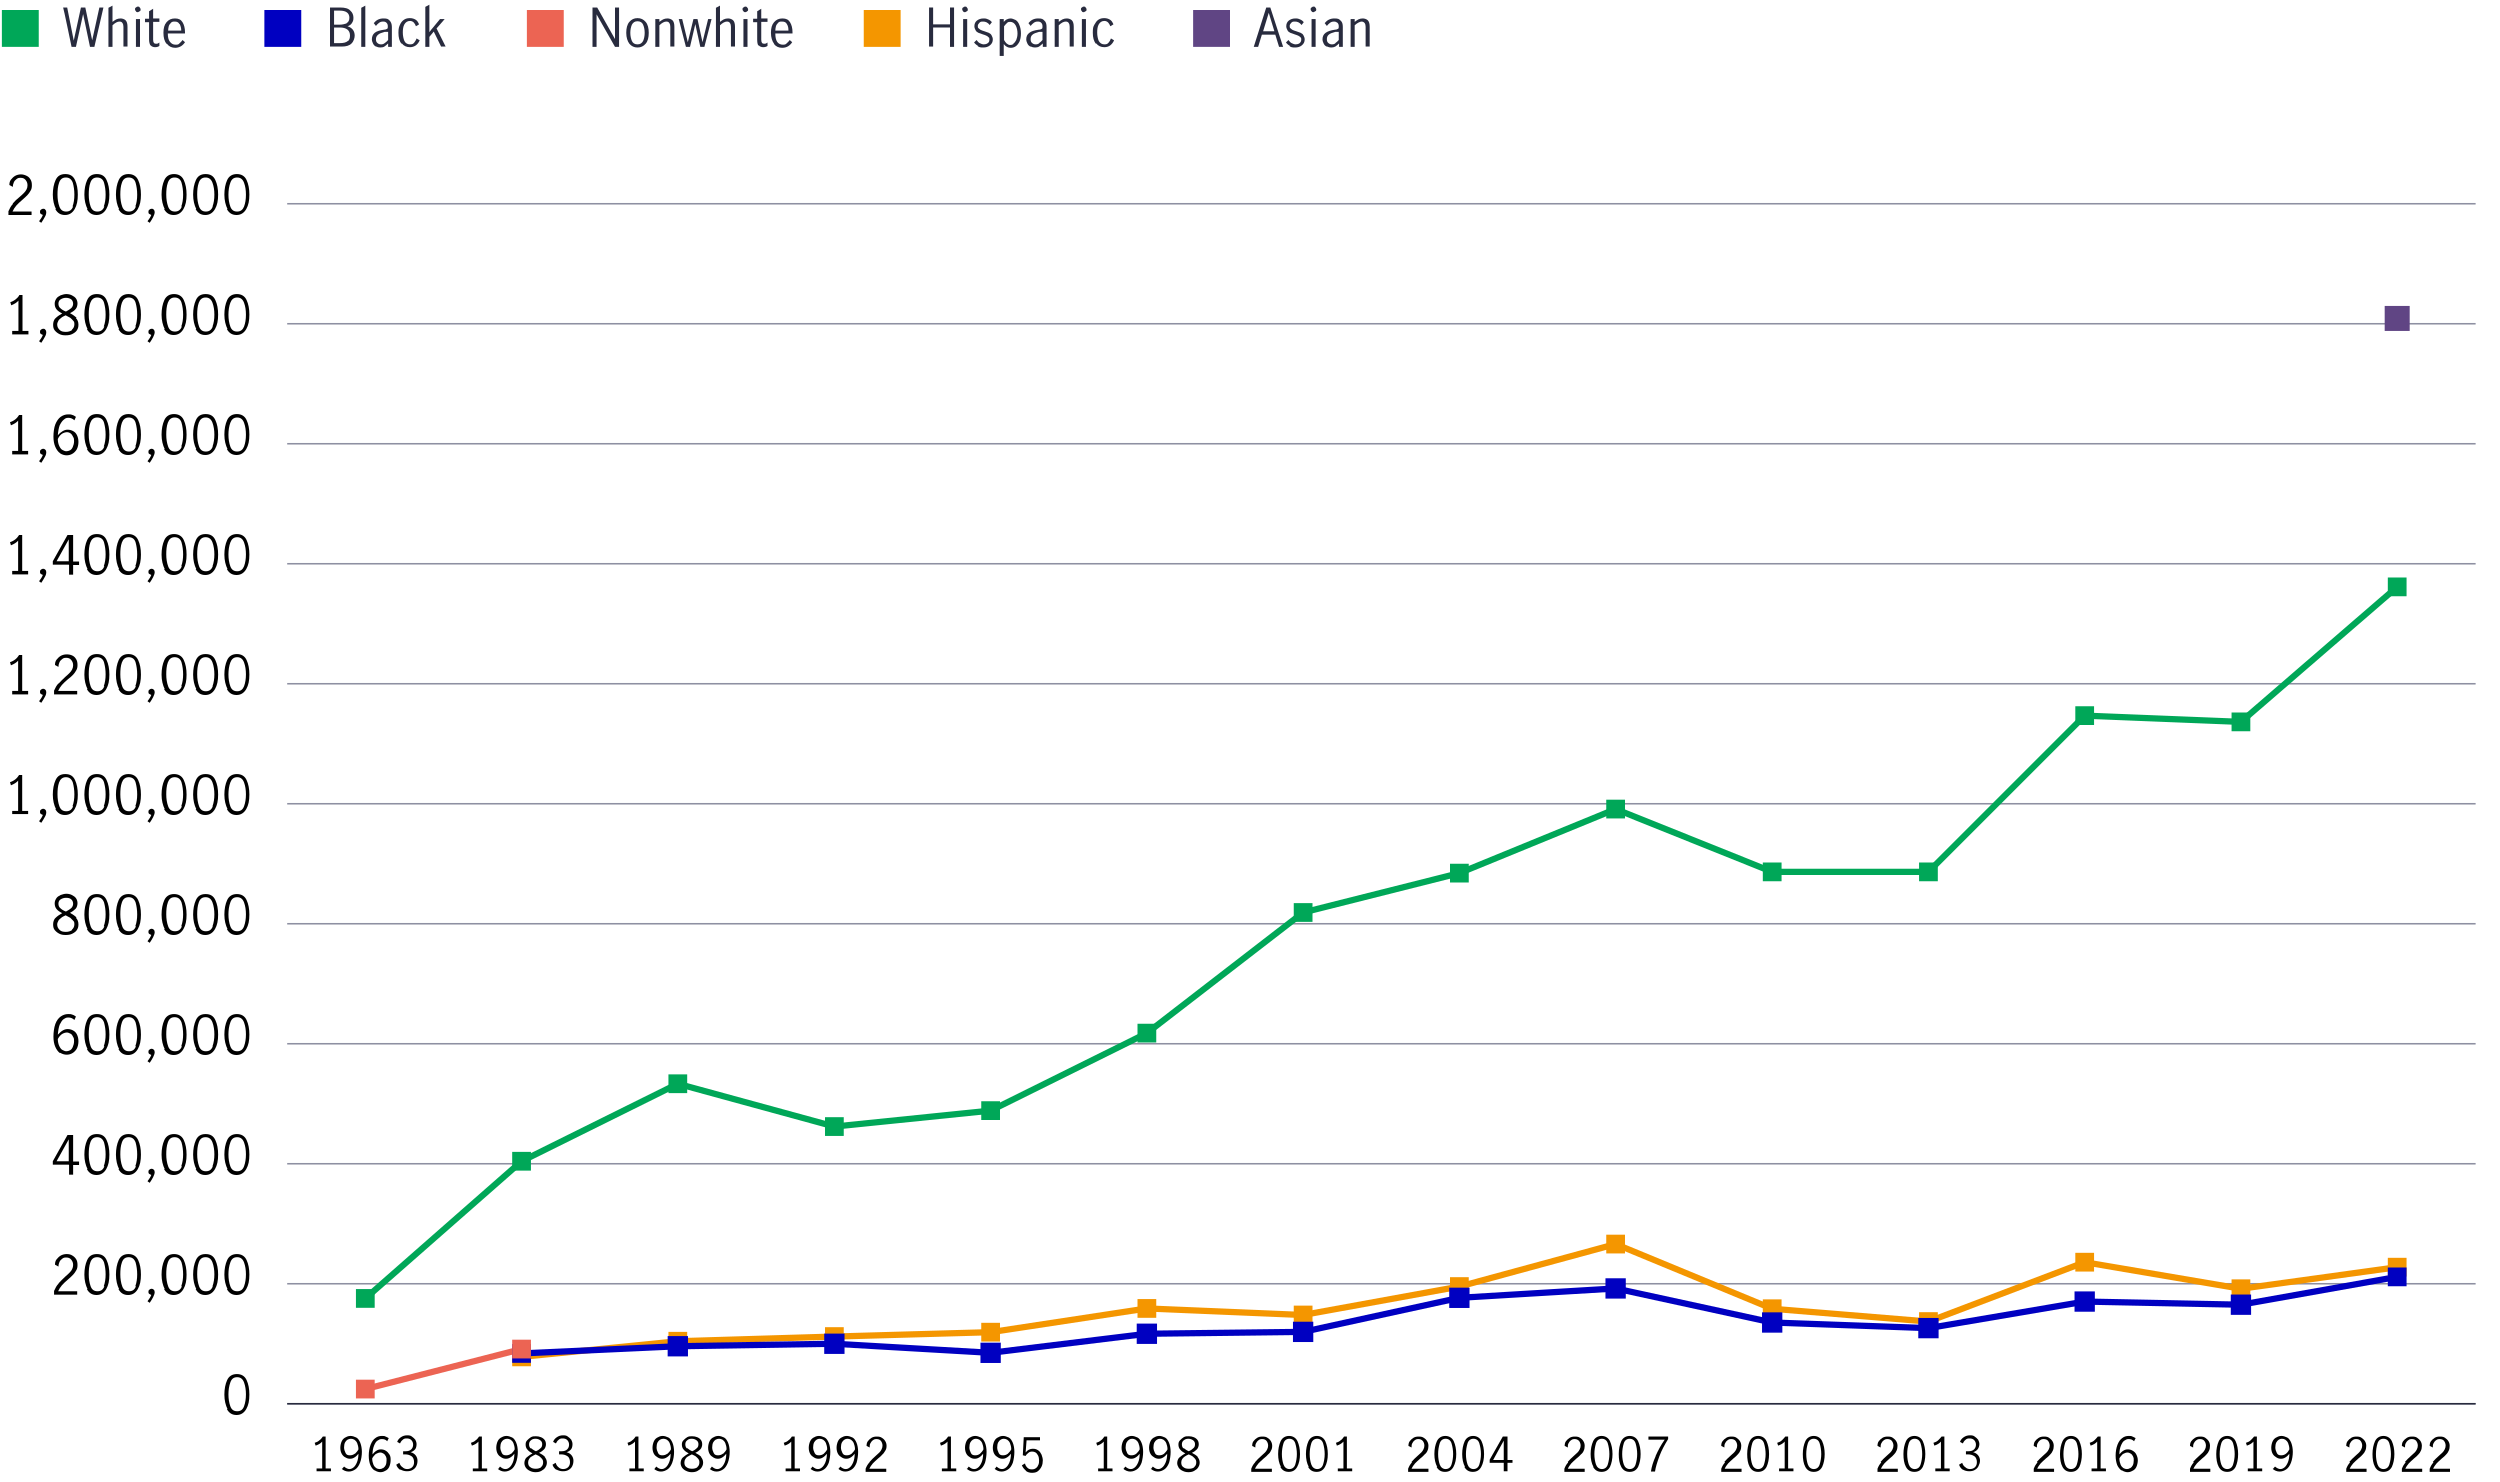 <?xml version="1.0" encoding="UTF-8"?>
<svg xmlns="http://www.w3.org/2000/svg" version="1.1" viewBox="0 0 800 474.4">
  <defs>
    <style>
      .cls-1, .cls-2, .cls-3, .cls-4, .cls-5, .cls-6, .cls-7 {
        fill: none;
      }

      .cls-2, .cls-3, .cls-8, .cls-4, .cls-5 {
        stroke-width: 2px;
      }

      .cls-2, .cls-3, .cls-8, .cls-4, .cls-5, .cls-6, .cls-7, .cls-9 {
        stroke-miterlimit: 10;
      }

      .cls-2, .cls-3, .cls-4, .cls-5 {
        stroke-linecap: round;
      }

      .cls-2, .cls-9 {
        stroke: #0000c1;
      }

      .cls-10 {
        fill: #00a758;
      }

      .cls-3 {
        stroke: #00a758;
      }

      .cls-8 {
        stroke: #604584;
      }

      .cls-8, .cls-11 {
        fill: #604584;
      }

      .cls-4 {
        stroke: #f49600;
      }

      .cls-12, .cls-9 {
        fill: #0000c1;
      }

      .cls-13 {
        fill: #ec6453;
      }

      .cls-5 {
        stroke: #ec6453;
      }

      .cls-6 {
        stroke: #8e90a2;
      }

      .cls-6, .cls-7, .cls-9 {
        stroke-width: .5px;
      }

      .cls-7 {
        stroke: #282b3e;
      }

      .cls-14 {
        fill: #f49600;
      }

      .cls-15 {
        fill: #282b3e;
      }
    </style>
  </defs>
  <!-- Generator: Adobe Illustrator 28.6.0, SVG Export Plug-In . SVG Version: 1.2.0 Build 709)  -->
  <g>
    <g id="main_area_chart">
      <g>
        <rect class="cls-1" y="1.7" width="796.3" height="19.9"/>
        <path class="cls-10" d="M12.4,15H.6V3.2h11.8s0,11.8,0,11.8Z"/>
        <path class="cls-15" d="M20.2,2.4h1.3l2.1,10.6h0l2.3-10.6h1.4l2.2,10.5h0l2.3-10.5h1.3l-2.9,12.6h-1.4l-2.2-10.5h0l-2.3,10.5h-1.4s-2.6-12.6-2.7-12.6Z"/>
        <path class="cls-15" d="M36,1.7v5.3c.4-.3.8-.6,1.2-.8.4-.2.9-.3,1.4-.3s1.2.2,1.6.6c.4.4.6,1.1.6,2.1v6.3h-1.3v-6.3c0-.5-.1-.9-.3-1.2-.2-.4-.6-.5-1-.5-.6,0-1.4.4-2.2,1.2v6.9h-1.3V2.5l1.3-.7h0Z"/>
        <path class="cls-15" d="M43.5,3.6c-.2-.2-.3-.4-.3-.6s0-.5.3-.6c.2-.2.4-.3.6-.3s.5,0,.6.3c.2.2.3.4.3.6s0,.5-.3.6-.4.3-.6.3-.5,0-.6-.3ZM43.5,6.1h1.3v8.9h-1.3V6.1Z"/>
        <path class="cls-15" d="M48.2,14.6c-.3-.4-.5-1.1-.5-2v-5.5h-1.3v-1.1h1.3v-2.4l1.3-.8v3.1h2v1.1h-2v5.7c0,.9.3,1.3.9,1.3s.7-.1,1.1-.4v1.1c-.4.3-.9.4-1.4.4s-1.1-.2-1.4-.6h0Z"/>
        <path class="cls-15" d="M53.3,14c-.7-.8-1-2-1-3.5s.3-2.6,1-3.4,1.5-1.2,2.7-1.2,1.9.4,2.4,1.2c.5.8.8,1.9.8,3.2s0,.3,0,.4h-5.5c0,1.2.2,2.1.7,2.7s1,.9,1.8.9.9-.1,1.2-.4.7-.6,1-1.1l.8.7c-.3.5-.8,1-1.3,1.3-.5.3-1.2.5-1.8.5-1.1,0-2-.4-2.6-1.2h0ZM57.4,7.7c-.3-.6-.8-.8-1.5-.8s-.9.1-1.2.4c-.3.3-.6.7-.7,1.1s-.2.9-.2,1.4h4.2c0-.8-.2-1.5-.5-2.1h0Z"/>
        <path class="cls-12" d="M96.4,15h-11.8V3.2h11.8v11.8Z"/>
        <path class="cls-15" d="M108.8,2.4c1.6,0,2.7.3,3.3,1,.7.6,1,1.4,1,2.3s-.2,1.2-.5,1.7c-.3.5-.8.8-1.4,1,.7.2,1.3.6,1.7,1.1.4.5.6,1.2.6,1.9s-.3,1.8-1,2.5-1.7,1-3.2,1h-3.7V2.4h3.2,0ZM110.9,7.4c.6-.3.9-.9.9-1.7,0-1.5-1-2.3-3.1-2.3h-1.8v4.5h1.7c.9,0,1.7-.2,2.3-.4ZM111.3,13.2c.5-.4.7-1,.7-1.8,0-1.7-1.1-2.6-3.3-2.6h-1.8v5h1.8c1.2,0,2.1-.2,2.6-.7Z"/>
        <path class="cls-15" d="M115.6,2.5l1.3-.7v13.2h-1.3V2.5Z"/>
        <path class="cls-15" d="M120.3,14.9c-.4-.2-.7-.5-.9-.9-.2-.4-.4-.9-.4-1.4,0-.9.3-1.6.9-2.1.6-.5,1.6-.8,3-1,.5,0,.8-.2,1-.3s.2-.4.2-.8-.1-.8-.4-1.1-.6-.4-1.1-.4-.9.1-1.3.4-.7.6-1,1l-.7-.9c.8-1,1.8-1.5,3.1-1.5s1.5.2,2,.7c.4.4.7,1.1.7,2v6.4h-1.2v-1.1c-.4.4-.9.8-1.2,1s-.8.3-1.3.3-.9-.1-1.3-.3h0ZM123.1,13.8c.4-.3.8-.6,1.1-1v-2.6h-1.1c-1,.3-1.7.5-2.1.9-.4.3-.7.8-.7,1.4s.1.9.4,1.2.7.5,1.2.5.8-.1,1.2-.4h0Z"/>
        <path class="cls-15" d="M128.5,14c-.7-.8-1-2-1-3.5s.2-1.9.5-2.6c.3-.7.7-1.2,1.3-1.6s1.2-.5,1.9-.5,1.3.2,1.8.5.8.8,1.1,1.5l-1,.6c-.2-.5-.4-.9-.7-1.2-.3-.3-.7-.5-1.2-.5-.8,0-1.4.4-1.8,1.1-.4.7-.5,1.6-.5,2.6s.2,2,.5,2.7,1,1.1,1.8,1.1,1-.2,1.3-.5c.3-.4.6-.8.8-1.4l1,.6c-.3.7-.7,1.2-1.2,1.6-.6.4-1.2.6-1.9.6-1.1,0-2-.4-2.6-1.2h0Z"/>
        <path class="cls-15" d="M141.2,15l-2.4-4.9-1.4,1.7v3.2h-1.3V2.2l1.3-.7v6.6c0,.4,0,1,0,1.7v.5s0,0,0,0c.5-.7.9-1.2,1.1-1.4l2.3-2.8h1.5l-2.6,3,2.9,5.8h-1.5Z"/>
        <path class="cls-13" d="M180.4,15h-11.8V3.2h11.8v11.8Z"/>
        <path class="cls-15" d="M189.6,2.4h1.5l5.7,10.1h0V2.4h1.3v12.6h-1.3l-5.9-10.4h0v10.4h-1.3V2.4Z"/>
        <path class="cls-15" d="M201.4,14c-.6-.8-1-2-1-3.5s.3-2.7,1-3.5,1.5-1.2,2.6-1.2,1.9.4,2.6,1.2,1,2,1,3.5-.3,2.7-1,3.5-1.5,1.2-2.6,1.2-1.9-.4-2.6-1.2ZM205.8,13.1c.3-.7.5-1.6.5-2.6s-.2-1.9-.5-2.6-.9-1.1-1.8-1.1-1.4.4-1.8,1.1c-.3.7-.5,1.6-.5,2.6s.2,1.9.5,2.6c.3.7.9,1.1,1.8,1.1s1.4-.4,1.8-1.1h0Z"/>
        <path class="cls-15" d="M211,6.1v.9c.4-.3.8-.6,1.2-.8.4-.2.9-.3,1.4-.3s1.2.2,1.6.6c.4.4.6,1.1.6,2.1v6.3h-1.3v-6.3c0-.5-.1-.9-.3-1.2-.2-.4-.6-.5-1-.5-.6,0-1.4.4-2.2,1.2v6.9h-1.3V6.1h1.3,0Z"/>
        <path class="cls-15" d="M217.1,6.1h1.2l1.8,7.4h0l1.8-7.4h1.3l1.6,7.4h0l1.8-7.4h1.1l-2.3,8.9h-1.3l-1.6-7.3h0l-1.7,7.3h-1.3l-2.3-8.9h0Z"/>
        <path class="cls-15" d="M230.4,1.7v5.3c.4-.3.8-.6,1.2-.8.4-.2.9-.3,1.4-.3s1.2.2,1.6.6c.4.4.6,1.1.6,2.1v6.3h-1.3v-6.3c0-.5-.1-.9-.3-1.2-.2-.4-.6-.5-1-.5-.6,0-1.4.4-2.2,1.2v6.9h-1.3V2.5l1.3-.7h0Z"/>
        <path class="cls-15" d="M237.9,3.6c-.2-.2-.3-.4-.3-.6s0-.5.3-.6c.2-.2.4-.3.6-.3s.4,0,.6.3c.2.2.3.4.3.6s0,.5-.3.6c-.2.2-.4.3-.6.3s-.4,0-.6-.3ZM237.9,6.1h1.3v8.9h-1.3V6.1Z"/>
        <path class="cls-15" d="M242.7,14.6c-.3-.4-.4-1.1-.4-2v-5.5h-1.3v-1.1h1.3v-2.4l1.3-.8v3.1h2v1.1h-2v5.7c0,.9.3,1.3.9,1.3s.7-.1,1.1-.4v1.1c-.4.3-.9.4-1.4.4s-1.1-.2-1.4-.6h0Z"/>
        <path class="cls-15" d="M247.7,14c-.6-.8-1-2-1-3.5s.3-2.6,1-3.4,1.5-1.2,2.7-1.2,1.9.4,2.4,1.2c.5.8.8,1.9.8,3.2s0,.3,0,.4h-5.5c0,1.2.2,2.1.6,2.7s1.1.9,1.8.9.9-.1,1.2-.4.7-.6,1-1.1l.8.7c-.3.5-.8,1-1.3,1.3s-1.1.5-1.9.5c-1.1,0-2-.4-2.6-1.2h0ZM251.8,7.7c-.3-.6-.8-.8-1.6-.8s-.9.1-1.2.4-.6.7-.7,1.1-.2.9-.2,1.4h4.2c0-.8-.1-1.5-.5-2.1h0Z"/>
        <path class="cls-14" d="M288.2,15h-11.8V3.2h11.8v11.8Z"/>
        <path class="cls-15" d="M297.3,2.4h1.3v5.4h5.4V2.4h1.3v12.6h-1.3v-6.2h-5.4v6.1h-1.3V2.4Z"/>
        <path class="cls-15" d="M308.2,3.6c-.2-.2-.3-.4-.3-.6s0-.5.3-.6c.2-.2.4-.3.6-.3s.5,0,.6.3c.2.2.3.4.3.6s0,.5-.3.6-.4.3-.6.3-.5,0-.6-.3ZM308.2,6.1h1.3v8.9h-1.3V6.1Z"/>
        <path class="cls-15" d="M313.1,14.8c-.5-.3-1-.7-1.4-1.2l.8-.8c.3.4.6.8,1,1s.9.4,1.3.4.9-.1,1.3-.4c.4-.3.5-.6.5-1.1s0-.6-.3-.8c-.2-.2-.4-.4-.7-.5s-.6-.3-1.1-.4c-.6-.2-1-.4-1.4-.5-.4-.2-.7-.4-.9-.8s-.4-.8-.4-1.3c0-.8.3-1.4.8-1.8s1.2-.7,2.1-.7,1,.1,1.5.3c.5.2.9.5,1.2.9l-.7.9c-.6-.8-1.3-1.1-2.1-1.1s-.9.1-1.2.4-.5.6-.5,1,0,.6.3.8.4.4.7.5.6.3,1.1.4c.6.2,1.1.4,1.4.5.4.2.7.4.9.8s.4.8.4,1.3c0,.8-.3,1.4-.9,1.9s-1.3.7-2.2.7-1.2-.1-1.8-.4h0Z"/>
        <path class="cls-15" d="M321.2,6.1v.9c.4-.4.7-.7,1-.8.4-.2.8-.3,1.2-.3s1,.2,1.6.5c.5.3.9.8,1.2,1.6.3.7.5,1.6.5,2.7s-.2,2-.5,2.7c-.4.7-.8,1.2-1.3,1.5-.5.3-1,.4-1.5.4-.8,0-1.6-.4-2.2-1.2v3.8h-1.3V6.1h1.3ZM324.3,13.9c.4-.2.6-.6.9-1.1.2-.5.4-1.2.4-2.1s-.2-1.9-.6-2.6c-.4-.7-1-1.1-1.7-1.1s-.8.1-1.1.4-.6.6-.9,1v4.4c.2.4.5.8.8,1.1.4.3.7.5,1.1.5s.8-.1,1.1-.3Z"/>
        <path class="cls-15" d="M329.7,14.9c-.4-.2-.7-.5-.9-.9-.2-.4-.4-.9-.4-1.4,0-.9.3-1.6,1-2.1.6-.5,1.6-.8,3-1,.5,0,.8-.2,1-.3s.2-.4.2-.8-.1-.8-.4-1.1-.6-.4-1.1-.4-.9.1-1.3.4-.7.6-1,1l-.7-.9c.8-1,1.8-1.5,3.1-1.5s1.5.2,2,.7c.5.4.7,1.1.7,2v6.4h-1.2v-1.1c-.4.4-.9.8-1.2,1s-.8.3-1.3.3-.9-.1-1.3-.3h0ZM332.5,13.8c.4-.3.8-.6,1.1-1v-2.6h-1.1c-1,.3-1.7.5-2.1.9-.4.3-.6.8-.6,1.4s.1.9.4,1.2.7.5,1.2.5.8-.1,1.2-.4h0Z"/>
        <path class="cls-15" d="M338.8,6.1v.9c.4-.3.8-.6,1.2-.8.4-.2.9-.3,1.4-.3s1.2.2,1.6.6c.4.4.6,1.1.6,2.1v6.3h-1.3v-6.3c0-.5-.1-.9-.3-1.2-.2-.4-.6-.5-1-.5-.6,0-1.4.4-2.2,1.2v6.9h-1.3V6.1h1.3,0Z"/>
        <path class="cls-15" d="M346.2,3.6c-.2-.2-.3-.4-.3-.6s0-.5.3-.6c.2-.2.4-.3.6-.3s.5,0,.6.3c.2.2.3.4.3.6s0,.5-.3.6-.4.3-.6.3-.5,0-.6-.3ZM346.2,6.1h1.3v8.9h-1.3V6.1Z"/>
        <path class="cls-15" d="M350.7,14c-.7-.8-1-2-1-3.5s.1-1.9.5-2.6.7-1.2,1.3-1.6,1.2-.5,1.9-.5,1.3.2,1.8.5.8.8,1.1,1.5l-1,.6c-.2-.5-.4-.9-.7-1.2s-.7-.5-1.2-.5c-.8,0-1.4.4-1.8,1.1-.4.7-.5,1.6-.5,2.6s.2,2,.5,2.7c.4.7,1,1.1,1.8,1.1s1-.2,1.3-.5.6-.8.8-1.4l1,.6c-.3.7-.7,1.2-1.2,1.6-.5.4-1.2.6-1.9.6-1.1,0-2-.4-2.6-1.2h0Z"/>
        <path class="cls-11" d="M393.6,15h-11.8V3.2h11.8v11.8Z"/>
        <path class="cls-15" d="M409.3,15l-1.2-3.9h-4.3l-1.2,3.9h-1.4l4-12.6h1.3l4.1,12.6h-1.4,0ZM404.1,10h3.7l-1.8-5.9h0l-1.8,5.9Z"/>
        <path class="cls-15" d="M412.9,14.8c-.5-.3-1-.7-1.4-1.2l.8-.8c.3.4.6.8,1,1s.9.4,1.3.4.9-.1,1.3-.4c.3-.3.5-.6.5-1.1s0-.6-.3-.8c-.2-.2-.4-.4-.7-.5s-.7-.3-1.1-.4c-.6-.2-1-.4-1.4-.5-.4-.2-.7-.4-.9-.8s-.4-.8-.4-1.3c0-.8.3-1.4.8-1.8s1.2-.7,2.1-.7,1,.1,1.5.3c.5.2.9.5,1.2.9l-.7.9c-.6-.8-1.3-1.1-2.1-1.1s-.9.1-1.2.4-.5.6-.5,1,0,.6.3.8.4.4.7.5.6.3,1.1.4c.6.2,1.1.4,1.4.5.4.2.7.4.9.8s.4.8.4,1.3c0,.8-.3,1.4-.9,1.9s-1.3.7-2.2.7-1.2-.1-1.8-.4h0Z"/>
        <path class="cls-15" d="M419.7,3.6c-.2-.2-.3-.4-.3-.6s0-.5.3-.6c.2-.2.4-.3.6-.3s.5,0,.6.3c.2.2.3.4.3.6s0,.5-.3.6-.4.3-.6.3-.4,0-.6-.3ZM419.7,6.1h1.3v8.9h-1.3V6.1Z"/>
        <path class="cls-15" d="M424.5,14.9c-.4-.2-.7-.5-.9-.9-.2-.4-.4-.9-.4-1.4,0-.9.3-1.6,1-2.1s1.6-.8,3-1c.5,0,.8-.2,1-.3s.2-.4.2-.8-.1-.8-.4-1.1c-.3-.2-.6-.4-1.1-.4s-.9.1-1.3.4c-.4.3-.7.6-1,1l-.7-.9c.8-1,1.8-1.5,3.1-1.5s1.5.2,2,.7c.5.4.7,1.1.7,2v6.4h-1.2v-1.1c-.4.4-.9.8-1.2,1-.4.2-.8.3-1.3.3s-.9-.1-1.3-.3h0ZM427.3,13.8c.4-.3.8-.6,1.1-1v-2.6h-1.1c-1,.3-1.7.5-2.1.9-.4.3-.6.8-.6,1.4s.1.9.4,1.2.7.5,1.2.5.8-.1,1.2-.4h0Z"/>
        <path class="cls-15" d="M433.5,6.1v.9c.4-.3.8-.6,1.2-.8.4-.2.9-.3,1.4-.3s1.2.2,1.6.6c.4.4.6,1.1.6,2.1v6.3h-1.3v-6.3c0-.5-.1-.9-.3-1.2s-.6-.5-1-.5-1.4.4-2.2,1.2v6.9h-1.3V6.1h1.3,0Z"/>
      </g>
      <g>
        <line class="cls-6" x1="91.9" y1="449.2" x2="792.2" y2="449.2"/>
        <g>
          <g>
            <path d="M72.8,450.9c-.6-1.2-1-2.8-1-4.6s.3-3.4.9-4.7c.6-1.3,1.7-1.9,3.1-1.9s2.5.6,3.1,1.9.9,2.8.9,4.7-.3,3.4-1,4.6-1.7,1.9-3.1,1.9-2.4-.6-3.1-1.9ZM78.1,450c.4-1.1.6-2.4.6-3.8s-.2-2.7-.6-3.8c-.4-1.1-1.1-1.7-2.2-1.7s-1.8.5-2.2,1.7c-.4,1.1-.6,2.4-.6,3.8s.2,2.7.6,3.8,1.1,1.6,2.2,1.6,1.8-.5,2.2-1.6h0Z"/>
            <g>
              <path d="M18.8,410.6c.6-.6,1.3-1.4,2.1-2.1.6-.5,1-.9,1.4-1.3s.6-.7.8-1.1.3-.9.3-1.3c0-.7-.2-1.2-.6-1.7-.4-.5-.9-.7-1.6-.7s-.9.1-1.3.4-.7.6-.9,1.1c-.2.5-.3.9-.3,1.4l-1.1-.6c0-.6.1-1.2.5-1.7s.8-.9,1.3-1.2,1.2-.5,1.9-.5,1.3.1,1.9.5c.5.3.9.7,1.2,1.2.3.5.4,1.1.4,1.8s-.1,1.2-.4,1.7c-.3.5-.6,1-1,1.4s-.9.9-1.6,1.5c-.8.7-1.5,1.3-2,1.9s-.9,1.2-1.2,1.9h6.1v1.1h-7.4v-1.2c.4-.9.8-1.7,1.4-2.3h0Z"/>
              <path d="M28,412.5c-.6-1.2-1-2.8-1-4.6s.3-3.4.9-4.7c.6-1.3,1.6-1.9,3.1-1.9s2.5.6,3.1,1.9.9,2.8.9,4.7-.3,3.4-1,4.6-1.7,1.9-3.1,1.9-2.4-.6-3.1-1.9ZM33.2,411.6c.4-1.1.6-2.4.6-3.8s-.2-2.7-.5-3.8c-.4-1.1-1.1-1.7-2.2-1.7s-1.8.5-2.2,1.7c-.4,1.1-.5,2.4-.5,3.8s.2,2.7.6,3.8,1.1,1.6,2.2,1.6,1.8-.5,2.2-1.6h0Z"/>
              <path d="M38.1,412.5c-.6-1.2-1-2.8-1-4.6s.3-3.4.9-4.7c.6-1.3,1.7-1.9,3.1-1.9s2.5.6,3.1,1.9.9,2.8.9,4.7-.3,3.4-1,4.6-1.7,1.9-3.1,1.9-2.4-.6-3.1-1.9ZM43.3,411.6c.4-1.1.6-2.4.6-3.8s-.2-2.7-.5-3.8c-.4-1.1-1.1-1.7-2.2-1.7s-1.8.5-2.2,1.7c-.4,1.1-.5,2.4-.5,3.8s.2,2.7.6,3.8,1.1,1.6,2.2,1.6,1.8-.5,2.2-1.6h0Z"/>
              <path d="M48.3,414.3c-.2,0-.4-.2-.6-.3-.2-.2-.2-.4-.2-.6s0-.5.3-.7.4-.3.7-.3.5.1.7.3c.2.2.3.5.3.8,0,.4-.2,1-.5,1.6-.3.6-.7,1.2-1.1,1.8l-.7-.5c.6-.8,1-1.4,1.2-2h0Z"/>
              <path d="M52.7,412.5c-.6-1.2-1-2.8-1-4.6s.3-3.4.9-4.7c.6-1.3,1.7-1.9,3.1-1.9s2.5.6,3.1,1.9.9,2.8.9,4.7-.3,3.4-1,4.6-1.7,1.9-3.1,1.9-2.4-.6-3.1-1.9ZM58,411.6c.4-1.1.6-2.4.6-3.8s-.2-2.7-.5-3.8c-.4-1.1-1.1-1.7-2.2-1.7s-1.8.5-2.2,1.7c-.4,1.1-.5,2.4-.5,3.8s.2,2.7.6,3.8,1.1,1.6,2.2,1.6,1.8-.5,2.2-1.6h0Z"/>
              <path d="M62.8,412.5c-.6-1.2-1-2.8-1-4.6s.3-3.4.9-4.7c.6-1.3,1.6-1.9,3.1-1.9s2.5.6,3.1,1.9.9,2.8.9,4.7-.3,3.4-1,4.6-1.7,1.9-3.1,1.9-2.4-.6-3.1-1.9ZM68,411.6c.4-1.1.6-2.4.6-3.8s-.2-2.7-.6-3.8c-.4-1.1-1.1-1.7-2.2-1.7s-1.8.5-2.2,1.7c-.4,1.1-.5,2.4-.5,3.8s.2,2.7.6,3.8,1.1,1.6,2.2,1.6,1.8-.5,2.2-1.6h0Z"/>
              <path d="M72.8,412.5c-.6-1.2-1-2.8-1-4.6s.3-3.4.9-4.7c.6-1.3,1.7-1.9,3.1-1.9s2.5.6,3.1,1.9.9,2.8.9,4.7-.3,3.4-1,4.6-1.7,1.9-3.1,1.9-2.4-.6-3.1-1.9ZM78.1,411.6c.4-1.1.6-2.4.6-3.8s-.2-2.7-.6-3.8c-.4-1.1-1.1-1.7-2.2-1.7s-1.8.5-2.2,1.7c-.4,1.1-.6,2.4-.6,3.8s.2,2.7.6,3.8,1.1,1.6,2.2,1.6,1.8-.5,2.2-1.6h0Z"/>
            </g>
            <g>
              <path d="M22,372.7h-5.1v-1.1l4.7-8.4h1.8v8.5h1.9v1.1h-1.9v3.1h-1.3s0-3.1,0-3.1ZM22,371.6v-7h0l-3.9,7h3.9Z"/>
              <path d="M28,374.1c-.6-1.2-1-2.8-1-4.6s.3-3.4.9-4.7c.6-1.3,1.6-1.9,3.1-1.9s2.5.6,3.1,1.9.9,2.8.9,4.7-.3,3.4-1,4.6-1.7,1.9-3.1,1.9-2.4-.6-3.1-1.9ZM33.2,373.2c.4-1.1.6-2.4.6-3.8s-.2-2.7-.5-3.8c-.4-1.1-1.1-1.7-2.2-1.7s-1.8.5-2.2,1.7c-.4,1.1-.5,2.4-.5,3.8s.2,2.7.6,3.8,1.1,1.6,2.2,1.6,1.8-.5,2.2-1.6h0Z"/>
              <path d="M38.1,374.1c-.6-1.2-1-2.8-1-4.6s.3-3.4.9-4.7c.6-1.3,1.7-1.9,3.1-1.9s2.5.6,3.1,1.9.9,2.8.9,4.7-.3,3.4-1,4.6-1.7,1.9-3.1,1.9-2.4-.6-3.1-1.9ZM43.3,373.2c.4-1.1.6-2.4.6-3.8s-.2-2.7-.5-3.8c-.4-1.1-1.1-1.7-2.2-1.7s-1.8.5-2.2,1.7c-.4,1.1-.5,2.4-.5,3.8s.2,2.7.6,3.8,1.1,1.6,2.2,1.6,1.8-.5,2.2-1.6h0Z"/>
              <path d="M48.3,375.9c-.2,0-.4-.2-.6-.3-.2-.2-.2-.4-.2-.6s0-.5.3-.7.4-.3.7-.3.5.1.7.3c.2.2.3.5.3.8,0,.4-.2,1-.5,1.6-.3.6-.7,1.2-1.1,1.8l-.7-.5c.6-.8,1-1.4,1.2-2h0Z"/>
              <path d="M52.7,374.1c-.6-1.2-1-2.8-1-4.6s.3-3.4.9-4.7c.6-1.3,1.7-1.9,3.1-1.9s2.5.6,3.1,1.9.9,2.8.9,4.7-.3,3.4-1,4.6-1.7,1.9-3.1,1.9-2.4-.6-3.1-1.9ZM58,373.2c.4-1.1.6-2.4.6-3.8s-.2-2.7-.5-3.8c-.4-1.1-1.1-1.7-2.2-1.7s-1.8.5-2.2,1.7c-.4,1.1-.5,2.4-.5,3.8s.2,2.7.6,3.8,1.1,1.6,2.2,1.6,1.8-.5,2.2-1.6h0Z"/>
              <path d="M62.8,374.1c-.6-1.2-1-2.8-1-4.6s.3-3.4.9-4.7c.6-1.3,1.6-1.9,3.1-1.9s2.5.6,3.1,1.9.9,2.8.9,4.7-.3,3.4-1,4.6-1.7,1.9-3.1,1.9-2.4-.6-3.1-1.9ZM68,373.2c.4-1.1.6-2.4.6-3.8s-.2-2.7-.6-3.8c-.4-1.1-1.1-1.7-2.2-1.7s-1.8.5-2.2,1.7c-.4,1.1-.5,2.4-.5,3.8s.2,2.7.6,3.8,1.1,1.6,2.2,1.6,1.8-.5,2.2-1.6h0Z"/>
              <path d="M72.8,374.1c-.6-1.2-1-2.8-1-4.6s.3-3.4.9-4.7c.6-1.3,1.7-1.9,3.1-1.9s2.5.6,3.1,1.9.9,2.8.9,4.7-.3,3.4-1,4.6-1.7,1.9-3.1,1.9-2.4-.6-3.1-1.9ZM78.1,373.2c.4-1.1.6-2.4.6-3.8s-.2-2.7-.6-3.8c-.4-1.1-1.1-1.7-2.2-1.7s-1.8.5-2.2,1.7c-.4,1.1-.6,2.4-.6,3.8s.2,2.7.6,3.8,1.1,1.6,2.2,1.6,1.8-.5,2.2-1.6h0Z"/>
            </g>
            <g>
              <path d="M19.2,337c-.6-.4-1.1-1.1-1.5-2s-.6-2-.6-3.3.2-2.9.6-4c.4-1.1,1-1.9,1.7-2.4.7-.5,1.5-.8,2.4-.8s.9,0,1.4.2c.4.1.8.4,1.1.6l-.5,1.1c-.5-.5-1.1-.8-1.9-.8s-1,.2-1.5.5-.9,1-1.3,1.8c-.3.8-.5,1.9-.6,3.2.5-.5,1-1,1.5-1.3.5-.3,1-.5,1.6-.5s1.1.1,1.7.4,1,.7,1.3,1.3.5,1.3.5,2.2-.2,1.8-.6,2.5c-.4.6-.9,1.1-1.5,1.4s-1.1.4-1.7.4-1.4-.2-2-.6h0ZM22.4,336.1c.4-.2.7-.6.9-1.1s.4-1.1.4-1.8,0-.9-.3-1.4c-.2-.4-.4-.8-.8-1s-.8-.4-1.2-.4-1.2.2-1.7.6c-.5.4-.9.9-1.2,1.5,0,.9.2,1.7.5,2.3s.6,1,1,1.2c.4.2.8.4,1.2.4s.8-.1,1.2-.3h0Z"/>
              <path d="M28,335.7c-.6-1.2-1-2.8-1-4.6s.3-3.4.9-4.7c.6-1.3,1.6-1.9,3.1-1.9s2.5.6,3.1,1.9.9,2.8.9,4.7-.3,3.4-1,4.6-1.7,1.9-3.1,1.9-2.4-.6-3.1-1.9ZM33.2,334.8c.4-1.1.6-2.4.6-3.8s-.2-2.7-.5-3.8c-.4-1.1-1.1-1.7-2.2-1.7s-1.8.5-2.2,1.7c-.4,1.1-.5,2.4-.5,3.8s.2,2.7.6,3.8,1.1,1.6,2.2,1.6,1.8-.5,2.2-1.6h0Z"/>
              <path d="M38.1,335.7c-.6-1.2-1-2.8-1-4.6s.3-3.4.9-4.7c.6-1.3,1.7-1.9,3.1-1.9s2.5.6,3.1,1.9.9,2.8.9,4.7-.3,3.4-1,4.6-1.7,1.9-3.1,1.9-2.4-.6-3.1-1.9ZM43.3,334.8c.4-1.1.6-2.4.6-3.8s-.2-2.7-.5-3.8c-.4-1.1-1.1-1.7-2.2-1.7s-1.8.5-2.2,1.7c-.4,1.1-.5,2.4-.5,3.8s.2,2.7.6,3.8,1.1,1.6,2.2,1.6,1.8-.5,2.2-1.6h0Z"/>
              <path d="M48.3,337.5c-.2,0-.4-.2-.6-.3-.2-.2-.2-.4-.2-.6s0-.5.3-.7.4-.3.7-.3.5.1.7.3c.2.2.3.5.3.8,0,.4-.2,1-.5,1.6-.3.6-.7,1.2-1.1,1.8l-.7-.5c.6-.8,1-1.4,1.2-2h0Z"/>
              <path d="M52.7,335.7c-.6-1.2-1-2.8-1-4.6s.3-3.4.9-4.7c.6-1.3,1.7-1.9,3.1-1.9s2.5.6,3.1,1.9.9,2.8.9,4.7-.3,3.4-1,4.6-1.7,1.9-3.1,1.9-2.4-.6-3.1-1.9ZM58,334.8c.4-1.1.6-2.4.6-3.8s-.2-2.7-.5-3.8c-.4-1.1-1.1-1.7-2.2-1.7s-1.8.5-2.2,1.7c-.4,1.1-.5,2.4-.5,3.8s.2,2.7.6,3.8,1.1,1.6,2.2,1.6,1.8-.5,2.2-1.6h0Z"/>
              <path d="M62.8,335.7c-.6-1.2-1-2.8-1-4.6s.3-3.4.9-4.7c.6-1.3,1.6-1.9,3.1-1.9s2.5.6,3.1,1.9.9,2.8.9,4.7-.3,3.4-1,4.6-1.7,1.9-3.1,1.9-2.4-.6-3.1-1.9ZM68,334.8c.4-1.1.6-2.4.6-3.8s-.2-2.7-.6-3.8c-.4-1.1-1.1-1.7-2.2-1.7s-1.8.5-2.2,1.7c-.4,1.1-.5,2.4-.5,3.8s.2,2.7.6,3.8,1.1,1.6,2.2,1.6,1.8-.5,2.2-1.6h0Z"/>
              <path d="M72.8,335.7c-.6-1.2-1-2.8-1-4.6s.3-3.4.9-4.7c.6-1.3,1.7-1.9,3.1-1.9s2.5.6,3.1,1.9.9,2.8.9,4.7-.3,3.4-1,4.6-1.7,1.9-3.1,1.9-2.4-.6-3.1-1.9ZM78.1,334.8c.4-1.1.6-2.4.6-3.8s-.2-2.7-.6-3.8c-.4-1.1-1.1-1.7-2.2-1.7s-1.8.5-2.2,1.7c-.4,1.1-.6,2.4-.6,3.8s.2,2.7.6,3.8,1.1,1.6,2.2,1.6,1.8-.5,2.2-1.6h0Z"/>
            </g>
            <g>
              <path d="M24.3,293.7c.5.5.8,1.2.8,2.1s-.2,1.3-.5,1.8-.9.9-1.5,1.2-1.3.4-2.1.4-1.4-.1-2-.4-1.1-.7-1.5-1.2c-.4-.5-.5-1.1-.5-1.8s.2-1.6.8-2.1c.5-.5,1.2-1,2.1-1.5-.8-.4-1.4-.8-1.8-1.3s-.6-1.1-.6-1.8.2-1.1.5-1.6.8-.8,1.4-1.1c.6-.2,1.2-.4,1.8-.4s1.2.1,1.8.4,1,.6,1.3,1,.5,1,.5,1.6-.2,1.4-.6,1.8-1,.9-1.8,1.3c.9.5,1.6,1,2.1,1.5h0ZM23,297.5c.5-.4.8-1,.8-1.7s-.1-.9-.4-1.2-.6-.6-.9-.9c-.4-.2-.9-.5-1.5-.8-.6.3-1.1.5-1.4.8s-.7.5-.9.9-.4.8-.4,1.2c0,.8.3,1.3.8,1.8s1.2.6,2,.6,1.4-.2,2-.6h0ZM19.3,290.6c.4.4,1,.8,1.8,1.1.8-.4,1.3-.8,1.7-1.1.4-.4.6-.9.6-1.4s-.2-1.1-.6-1.4c-.4-.4-1-.5-1.7-.5s-1.2.2-1.7.5-.7.8-.7,1.4.2,1.1.6,1.4h0Z"/>
              <path d="M28,297.3c-.6-1.2-1-2.8-1-4.6s.3-3.4.9-4.7c.6-1.3,1.6-1.9,3.1-1.9s2.5.6,3.1,1.9.9,2.8.9,4.7-.3,3.4-1,4.6-1.7,1.9-3.1,1.9-2.4-.6-3.1-1.9ZM33.2,296.4c.4-1.1.6-2.4.6-3.8s-.2-2.7-.5-3.8c-.4-1.1-1.1-1.7-2.2-1.7s-1.8.5-2.2,1.7c-.4,1.1-.5,2.4-.5,3.8s.2,2.7.6,3.8,1.1,1.6,2.2,1.6,1.8-.5,2.2-1.6h0Z"/>
              <path d="M38.1,297.3c-.6-1.2-1-2.8-1-4.6s.3-3.4.9-4.7c.6-1.3,1.7-1.9,3.1-1.9s2.5.6,3.1,1.9.9,2.8.9,4.7-.3,3.4-1,4.6-1.7,1.9-3.1,1.9-2.4-.6-3.1-1.9ZM43.3,296.4c.4-1.1.6-2.4.6-3.8s-.2-2.7-.5-3.8c-.4-1.1-1.1-1.7-2.2-1.7s-1.8.5-2.2,1.7c-.4,1.1-.5,2.4-.5,3.8s.2,2.7.6,3.8,1.1,1.6,2.2,1.6,1.8-.5,2.2-1.6h0Z"/>
              <path d="M48.3,299.1c-.2,0-.4-.2-.6-.3-.2-.2-.2-.4-.2-.6s0-.5.3-.7.4-.3.7-.3.5.1.7.3c.2.2.3.5.3.8,0,.4-.2,1-.5,1.6-.3.6-.7,1.2-1.1,1.8l-.7-.5c.6-.8,1-1.4,1.2-2h0Z"/>
              <path d="M52.7,297.3c-.6-1.2-1-2.8-1-4.6s.3-3.4.9-4.7c.6-1.3,1.7-1.9,3.1-1.9s2.5.6,3.1,1.9.9,2.8.9,4.7-.3,3.4-1,4.6-1.7,1.9-3.1,1.9-2.4-.6-3.1-1.9ZM58,296.4c.4-1.1.6-2.4.6-3.8s-.2-2.7-.5-3.8c-.4-1.1-1.1-1.7-2.2-1.7s-1.8.5-2.2,1.7c-.4,1.1-.5,2.4-.5,3.8s.2,2.7.6,3.8,1.1,1.6,2.2,1.6,1.8-.5,2.2-1.6h0Z"/>
              <path d="M62.8,297.3c-.6-1.2-1-2.8-1-4.6s.3-3.4.9-4.7c.6-1.3,1.6-1.9,3.1-1.9s2.5.6,3.1,1.9.9,2.8.9,4.7-.3,3.4-1,4.6-1.7,1.9-3.1,1.9-2.4-.6-3.1-1.9ZM68,296.4c.4-1.1.6-2.4.6-3.8s-.2-2.7-.6-3.8c-.4-1.1-1.1-1.7-2.2-1.7s-1.8.5-2.2,1.7c-.4,1.1-.5,2.4-.5,3.8s.2,2.7.6,3.8,1.1,1.6,2.2,1.6,1.8-.5,2.2-1.6h0Z"/>
              <path d="M72.8,297.3c-.6-1.2-1-2.8-1-4.6s.3-3.4.9-4.7c.6-1.3,1.7-1.9,3.1-1.9s2.5.6,3.1,1.9.9,2.8.9,4.7-.3,3.4-1,4.6-1.7,1.9-3.1,1.9-2.4-.6-3.1-1.9ZM78.1,296.4c.4-1.1.6-2.4.6-3.8s-.2-2.7-.6-3.8c-.4-1.1-1.1-1.7-2.2-1.7s-1.8.5-2.2,1.7c-.4,1.1-.6,2.4-.6,3.8s.2,2.7.6,3.8,1.1,1.6,2.2,1.6,1.8-.5,2.2-1.6h0Z"/>
            </g>
            <g>
              <path d="M5.8,259.5v-9.7c-.5.6-1.3,1.1-2.3,1.5l-.3-1c.6-.2,1.2-.5,1.7-.9s.9-.9,1.2-1.4h1v11.5h1.9v1H3.9v-1h1.9,0Z"/>
              <path d="M13.6,260.7c-.2,0-.4-.2-.6-.3-.2-.2-.2-.4-.2-.6s0-.5.3-.7.4-.3.7-.3.5.1.7.3c.2.2.3.5.3.8,0,.4-.1,1-.5,1.6-.3.6-.7,1.2-1.1,1.8l-.7-.5c.6-.8,1-1.4,1.2-2h0Z"/>
              <path d="M17.9,258.9c-.6-1.2-1-2.8-1-4.6s.3-3.4.9-4.7c.6-1.3,1.6-1.9,3.1-1.9s2.5.6,3.1,1.9.9,2.8.9,4.7-.3,3.4-1,4.6-1.7,1.9-3.1,1.9-2.4-.6-3.1-1.9ZM23.2,258c.4-1.1.6-2.4.6-3.8s-.2-2.7-.5-3.8c-.4-1.1-1.1-1.7-2.2-1.7s-1.8.6-2.2,1.7c-.4,1.1-.5,2.4-.5,3.8s.2,2.7.6,3.8,1.1,1.6,2.2,1.6,1.8-.5,2.2-1.6h0Z"/>
              <path d="M28,258.9c-.6-1.2-1-2.8-1-4.6s.3-3.4.9-4.7c.6-1.3,1.6-1.9,3.1-1.9s2.5.6,3.1,1.9.9,2.8.9,4.7-.3,3.4-1,4.6-1.7,1.9-3.1,1.9-2.4-.6-3.1-1.9ZM33.2,258c.4-1.1.6-2.4.6-3.8s-.2-2.7-.5-3.8-1.1-1.7-2.2-1.7-1.8.6-2.2,1.7c-.4,1.1-.5,2.4-.5,3.8s.2,2.7.6,3.8,1.1,1.6,2.2,1.6,1.8-.5,2.2-1.6h0Z"/>
              <path d="M38.1,258.9c-.6-1.2-1-2.8-1-4.6s.3-3.4.9-4.7c.6-1.3,1.7-1.9,3.1-1.9s2.5.6,3.1,1.9.9,2.8.9,4.7-.3,3.4-1,4.6-1.7,1.9-3.1,1.9-2.4-.6-3.1-1.9ZM43.3,258c.4-1.1.6-2.4.6-3.8s-.2-2.7-.5-3.8-1.1-1.7-2.2-1.7-1.8.6-2.2,1.7c-.4,1.1-.5,2.4-.5,3.8s.2,2.7.6,3.8,1.1,1.6,2.2,1.6,1.8-.5,2.2-1.6h0Z"/>
              <path d="M48.3,260.7c-.2,0-.4-.2-.6-.3-.2-.2-.2-.4-.2-.6s0-.5.3-.7.4-.3.7-.3.5.1.7.3c.2.2.3.5.3.8,0,.4-.2,1-.5,1.6-.3.6-.7,1.2-1.1,1.8l-.7-.5c.6-.8,1-1.4,1.2-2h0Z"/>
              <path d="M52.7,258.9c-.6-1.2-1-2.8-1-4.6s.3-3.4.9-4.7c.6-1.3,1.7-1.9,3.1-1.9s2.5.6,3.1,1.9.9,2.8.9,4.7-.3,3.4-1,4.6-1.7,1.9-3.1,1.9-2.4-.6-3.1-1.9ZM58,258c.4-1.1.6-2.4.6-3.8s-.2-2.7-.5-3.8-1.1-1.7-2.2-1.7-1.8.6-2.2,1.7c-.4,1.1-.5,2.4-.5,3.8s.2,2.7.6,3.8,1.1,1.6,2.2,1.6,1.8-.5,2.2-1.6h0Z"/>
              <path d="M62.8,258.9c-.6-1.2-1-2.8-1-4.6s.3-3.4.9-4.7c.6-1.3,1.6-1.9,3.1-1.9s2.5.6,3.1,1.9.9,2.8.9,4.7-.3,3.4-1,4.6-1.7,1.9-3.1,1.9-2.4-.6-3.1-1.9ZM68,258c.4-1.1.6-2.4.6-3.8s-.2-2.7-.6-3.8-1.1-1.7-2.2-1.7-1.8.6-2.2,1.7c-.4,1.1-.5,2.4-.5,3.8s.2,2.7.6,3.8,1.1,1.6,2.2,1.6,1.8-.5,2.2-1.6h0Z"/>
              <path d="M72.8,258.9c-.6-1.2-1-2.8-1-4.6s.3-3.4.9-4.7c.6-1.3,1.7-1.9,3.1-1.9s2.5.6,3.1,1.9.9,2.8.9,4.7-.3,3.4-1,4.6-1.7,1.9-3.1,1.9-2.4-.6-3.1-1.9ZM78.1,258c.4-1.1.6-2.4.6-3.8s-.2-2.7-.6-3.8-1.1-1.7-2.2-1.7-1.8.6-2.2,1.7c-.4,1.1-.6,2.4-.6,3.8s.2,2.7.6,3.8,1.1,1.6,2.2,1.6,1.8-.5,2.2-1.6h0Z"/>
            </g>
            <g>
              <path d="M5.8,221.1v-9.7c-.5.6-1.3,1.1-2.3,1.5l-.3-1c.6-.2,1.2-.5,1.7-.9s.9-.9,1.2-1.4h1v11.5h1.9v1.1H3.9v-1.1h1.9,0Z"/>
              <path d="M13.6,222.3c-.2,0-.4-.2-.6-.3-.2-.2-.2-.4-.2-.6s0-.5.3-.7.4-.3.7-.3.5.1.7.3c.2.2.3.4.3.8,0,.4-.1,1-.5,1.6-.3.6-.7,1.2-1.1,1.8l-.7-.5c.6-.8,1-1.4,1.2-2h0Z"/>
              <path d="M18.8,218.7c.6-.6,1.3-1.4,2.1-2.1.6-.5,1-.9,1.4-1.3.3-.3.6-.7.8-1.1s.3-.9.3-1.3c0-.7-.2-1.2-.6-1.7-.4-.5-.9-.7-1.6-.7s-.9.1-1.3.4-.7.6-.9,1.1-.3.9-.3,1.4l-1.1-.6c0-.6.1-1.2.5-1.7s.8-.9,1.3-1.2,1.2-.5,1.9-.5,1.3.1,1.9.4.9.7,1.2,1.2c.3.5.4,1.1.4,1.8s-.1,1.2-.4,1.7c-.3.5-.6,1-1,1.4-.4.4-.9.9-1.6,1.4-.8.7-1.5,1.3-2,1.9s-.9,1.2-1.2,1.9h6.1v1.1h-7.4v-1.2c.4-.9.8-1.7,1.4-2.3h0Z"/>
              <path d="M28,220.5c-.6-1.2-1-2.8-1-4.6s.3-3.4.9-4.7c.6-1.3,1.6-1.9,3.1-1.9s2.5.6,3.1,1.9.9,2.8.9,4.7-.3,3.4-1,4.6-1.7,1.9-3.1,1.9-2.4-.6-3.1-1.9ZM33.2,219.6c.4-1.1.6-2.4.6-3.8s-.2-2.7-.5-3.8-1.1-1.7-2.2-1.7-1.8.6-2.2,1.7c-.4,1.1-.5,2.4-.5,3.8s.2,2.7.6,3.8,1.1,1.6,2.2,1.6,1.8-.6,2.2-1.6h0Z"/>
              <path d="M38.1,220.5c-.6-1.2-1-2.8-1-4.6s.3-3.4.9-4.7c.6-1.3,1.7-1.9,3.1-1.9s2.5.6,3.1,1.9.9,2.8.9,4.7-.3,3.4-1,4.6-1.7,1.9-3.1,1.9-2.4-.6-3.1-1.9ZM43.3,219.6c.4-1.1.6-2.4.6-3.8s-.2-2.7-.5-3.8-1.1-1.7-2.2-1.7-1.8.6-2.2,1.7c-.4,1.1-.5,2.4-.5,3.8s.2,2.7.6,3.8,1.1,1.6,2.2,1.6,1.8-.6,2.2-1.6h0Z"/>
              <path d="M48.3,222.3c-.2,0-.4-.2-.6-.3s-.2-.4-.2-.6,0-.5.3-.7.4-.3.7-.3.5.1.7.3.3.4.3.8c0,.4-.2,1-.5,1.6-.3.6-.7,1.2-1.1,1.8l-.7-.5c.6-.8,1-1.4,1.2-2h0Z"/>
              <path d="M52.7,220.5c-.6-1.2-1-2.8-1-4.6s.3-3.4.9-4.7c.6-1.3,1.7-1.9,3.1-1.9s2.5.6,3.1,1.9.9,2.8.9,4.7-.3,3.4-1,4.6-1.7,1.9-3.1,1.9-2.4-.6-3.1-1.9ZM58,219.6c.4-1.1.6-2.4.6-3.8s-.2-2.7-.5-3.8-1.1-1.7-2.2-1.7-1.8.6-2.2,1.7c-.4,1.1-.5,2.4-.5,3.8s.2,2.7.6,3.8,1.1,1.6,2.2,1.6,1.8-.6,2.2-1.6h0Z"/>
              <path d="M62.8,220.5c-.6-1.2-1-2.8-1-4.6s.3-3.4.9-4.7c.6-1.3,1.6-1.9,3.1-1.9s2.5.6,3.1,1.9.9,2.8.9,4.7-.3,3.4-1,4.6-1.7,1.9-3.1,1.9-2.4-.6-3.1-1.9ZM68,219.6c.4-1.1.6-2.4.6-3.8s-.2-2.7-.6-3.8-1.1-1.7-2.2-1.7-1.8.6-2.2,1.7c-.4,1.1-.5,2.4-.5,3.8s.2,2.7.6,3.8,1.1,1.6,2.2,1.6,1.8-.6,2.2-1.6h0Z"/>
              <path d="M72.8,220.5c-.6-1.2-1-2.8-1-4.6s.3-3.4.9-4.7c.6-1.3,1.7-1.9,3.1-1.9s2.5.6,3.1,1.9.9,2.8.9,4.7-.3,3.4-1,4.6-1.7,1.9-3.1,1.9-2.4-.6-3.1-1.9ZM78.1,219.6c.4-1.1.6-2.4.6-3.8s-.2-2.7-.6-3.8-1.1-1.7-2.2-1.7-1.8.6-2.2,1.7c-.4,1.1-.6,2.4-.6,3.8s.2,2.7.6,3.8,1.1,1.6,2.2,1.6,1.8-.6,2.2-1.6h0Z"/>
            </g>
            <g>
              <path d="M5.8,182.7v-9.7c-.5.6-1.3,1.1-2.3,1.5l-.3-1c.6-.2,1.2-.5,1.7-.9s.9-.9,1.2-1.4h1v11.5h1.9v1.1H3.9v-1.1h1.9,0Z"/>
              <path d="M13.6,183.9c-.2,0-.4-.2-.6-.3-.2-.2-.2-.4-.2-.6s0-.5.3-.7.4-.3.7-.3.5.1.7.3c.2.2.3.4.3.8,0,.4-.1,1-.5,1.6-.3.6-.7,1.2-1.1,1.8l-.7-.5c.6-.8,1-1.4,1.2-2h0Z"/>
              <path d="M22,180.7h-5.1v-1.1l4.7-8.4h1.8v8.5h1.9v1.1h-1.9v3.1h-1.3v-3.1h0ZM22,179.6v-7h0l-3.9,7h3.9Z"/>
              <path d="M28,182.1c-.6-1.2-1-2.8-1-4.6s.3-3.4.9-4.7c.6-1.3,1.6-1.9,3.1-1.9s2.5.6,3.1,1.9.9,2.8.9,4.7-.3,3.4-1,4.6-1.7,1.9-3.1,1.9-2.4-.6-3.1-1.9ZM33.2,181.2c.4-1.1.6-2.4.6-3.8s-.2-2.7-.5-3.8-1.1-1.7-2.2-1.7-1.8.6-2.2,1.7c-.4,1.1-.5,2.4-.5,3.8s.2,2.7.6,3.8,1.1,1.6,2.2,1.6,1.8-.6,2.2-1.6h0Z"/>
              <path d="M38.1,182.1c-.6-1.2-1-2.8-1-4.6s.3-3.4.9-4.7c.6-1.3,1.7-1.9,3.1-1.9s2.5.6,3.1,1.9.9,2.8.9,4.7-.3,3.4-1,4.6-1.7,1.9-3.1,1.9-2.4-.6-3.1-1.9ZM43.3,181.2c.4-1.1.6-2.4.6-3.8s-.2-2.7-.5-3.8-1.1-1.7-2.2-1.7-1.8.6-2.2,1.7c-.4,1.1-.5,2.4-.5,3.8s.2,2.7.6,3.8,1.1,1.6,2.2,1.6,1.8-.6,2.2-1.6h0Z"/>
              <path d="M48.3,183.9c-.2,0-.4-.2-.6-.3s-.2-.4-.2-.6,0-.5.3-.7.4-.3.7-.3.5.1.7.3.3.4.3.8c0,.4-.2,1-.5,1.6-.3.6-.7,1.2-1.1,1.8l-.7-.5c.6-.8,1-1.4,1.2-2h0Z"/>
              <path d="M52.7,182.1c-.6-1.2-1-2.8-1-4.6s.3-3.4.9-4.7c.6-1.3,1.7-1.9,3.1-1.9s2.5.6,3.1,1.9.9,2.8.9,4.7-.3,3.4-1,4.6-1.7,1.9-3.1,1.9-2.4-.6-3.1-1.9ZM58,181.2c.4-1.1.6-2.4.6-3.8s-.2-2.7-.5-3.8-1.1-1.7-2.2-1.7-1.8.6-2.2,1.7c-.4,1.1-.5,2.4-.5,3.8s.2,2.7.6,3.8,1.1,1.6,2.2,1.6,1.8-.6,2.2-1.6h0Z"/>
              <path d="M62.8,182.1c-.6-1.2-1-2.8-1-4.6s.3-3.4.9-4.7c.6-1.3,1.6-1.9,3.1-1.9s2.5.6,3.1,1.9.9,2.8.9,4.7-.3,3.4-1,4.6-1.7,1.9-3.1,1.9-2.4-.6-3.1-1.9ZM68,181.2c.4-1.1.6-2.4.6-3.8s-.2-2.7-.6-3.8-1.1-1.7-2.2-1.7-1.8.6-2.2,1.7c-.4,1.1-.5,2.4-.5,3.8s.2,2.7.6,3.8,1.1,1.6,2.2,1.6,1.8-.6,2.2-1.6h0Z"/>
              <path d="M72.8,182.1c-.6-1.2-1-2.8-1-4.6s.3-3.4.9-4.7c.6-1.3,1.7-1.9,3.1-1.9s2.5.6,3.1,1.9.9,2.8.9,4.7-.3,3.4-1,4.6-1.7,1.9-3.1,1.9-2.4-.6-3.1-1.9ZM78.1,181.2c.4-1.1.6-2.4.6-3.8s-.2-2.7-.6-3.8-1.1-1.7-2.2-1.7-1.8.6-2.2,1.7c-.4,1.1-.6,2.4-.6,3.8s.2,2.7.6,3.8,1.1,1.6,2.2,1.6,1.8-.6,2.2-1.6h0Z"/>
            </g>
            <g>
              <path d="M5.8,144.3v-9.7c-.5.6-1.3,1.1-2.3,1.5l-.3-1c.6-.2,1.2-.5,1.7-.9s.9-.9,1.2-1.4h1v11.5h1.9v1.1H3.9v-1.1h1.9,0Z"/>
              <path d="M13.6,145.5c-.2,0-.4-.2-.6-.3-.2-.2-.2-.4-.2-.6s0-.5.3-.7.4-.3.7-.3.5.1.7.3c.2.2.3.4.3.8,0,.4-.1,1-.5,1.6-.3.6-.7,1.2-1.1,1.8l-.7-.5c.6-.8,1-1.4,1.2-2h0Z"/>
              <path d="M19.2,145c-.6-.4-1.1-1.1-1.5-2s-.6-2-.6-3.3.2-2.9.6-3.9,1-1.9,1.7-2.4c.7-.5,1.5-.8,2.4-.8s.9,0,1.4.2c.4.1.8.4,1.1.6l-.5,1.1c-.5-.5-1.1-.8-1.9-.8s-1,.2-1.5.6c-.5.4-.9,1-1.3,1.8-.3.8-.5,1.9-.6,3.2.5-.6,1-1,1.5-1.3.5-.3,1-.5,1.6-.5s1.1.1,1.7.4,1,.7,1.3,1.3c.3.6.5,1.3.5,2.2s-.2,1.8-.6,2.5c-.4.6-.9,1.1-1.5,1.4-.6.3-1.1.4-1.7.4s-1.4-.2-2-.6h0ZM22.4,144.1c.4-.2.7-.6.9-1.1s.4-1.1.4-1.8,0-.9-.3-1.4c-.2-.4-.4-.8-.8-1.1s-.8-.4-1.2-.4-1.2.2-1.7.6-.9.9-1.2,1.6c0,.9.2,1.7.5,2.3s.6,1,1,1.2c.4.2.8.4,1.2.4s.8-.1,1.2-.3h0Z"/>
              <path d="M28,143.7c-.6-1.2-1-2.8-1-4.6s.3-3.4.9-4.7c.6-1.3,1.6-1.9,3.1-1.9s2.5.6,3.1,1.9.9,2.8.9,4.7-.3,3.4-1,4.6-1.7,1.9-3.1,1.9-2.4-.6-3.1-1.9ZM33.2,142.9c.4-1.1.6-2.4.6-3.8s-.2-2.7-.5-3.8-1.1-1.7-2.2-1.7-1.8.6-2.2,1.7c-.4,1.1-.5,2.4-.5,3.8s.2,2.7.6,3.8,1.1,1.6,2.2,1.6,1.8-.6,2.2-1.6h0Z"/>
              <path d="M38.1,143.7c-.6-1.2-1-2.8-1-4.6s.3-3.4.9-4.7c.6-1.3,1.7-1.9,3.1-1.9s2.5.6,3.1,1.9.9,2.8.9,4.7-.3,3.4-1,4.6-1.7,1.9-3.1,1.9-2.4-.6-3.1-1.9ZM43.3,142.9c.4-1.1.6-2.4.6-3.8s-.2-2.7-.5-3.8-1.1-1.7-2.2-1.7-1.8.6-2.2,1.7c-.4,1.1-.5,2.4-.5,3.8s.2,2.7.6,3.8,1.1,1.6,2.2,1.6,1.8-.6,2.2-1.6h0Z"/>
              <path d="M48.3,145.5c-.2,0-.4-.2-.6-.3s-.2-.4-.2-.6,0-.5.3-.7.4-.3.7-.3.5.1.7.3.3.4.3.8c0,.4-.2,1-.5,1.6-.3.6-.7,1.2-1.1,1.8l-.7-.5c.6-.8,1-1.4,1.2-2h0Z"/>
              <path d="M52.7,143.7c-.6-1.2-1-2.8-1-4.6s.3-3.4.9-4.7c.6-1.3,1.7-1.9,3.1-1.9s2.5.6,3.1,1.9.9,2.8.9,4.7-.3,3.4-1,4.6-1.7,1.9-3.1,1.9-2.4-.6-3.1-1.9ZM58,142.9c.4-1.1.6-2.4.6-3.8s-.2-2.7-.5-3.8-1.1-1.7-2.2-1.7-1.8.6-2.2,1.7c-.4,1.1-.5,2.4-.5,3.8s.2,2.7.6,3.8,1.1,1.6,2.2,1.6,1.8-.6,2.2-1.6h0Z"/>
              <path d="M62.8,143.7c-.6-1.2-1-2.8-1-4.6s.3-3.4.9-4.7c.6-1.3,1.6-1.9,3.1-1.9s2.5.6,3.1,1.9.9,2.8.9,4.7-.3,3.4-1,4.6-1.7,1.9-3.1,1.9-2.4-.6-3.1-1.9ZM68,142.9c.4-1.1.6-2.4.6-3.8s-.2-2.7-.6-3.8-1.1-1.7-2.2-1.7-1.8.6-2.2,1.7c-.4,1.1-.5,2.4-.5,3.8s.2,2.7.6,3.8,1.1,1.6,2.2,1.6,1.8-.6,2.2-1.6h0Z"/>
              <path d="M72.8,143.7c-.6-1.2-1-2.8-1-4.6s.3-3.4.9-4.7c.6-1.3,1.7-1.9,3.1-1.9s2.5.6,3.1,1.9.9,2.8.9,4.7-.3,3.4-1,4.6-1.7,1.9-3.1,1.9-2.4-.6-3.1-1.9ZM78.1,142.9c.4-1.1.6-2.4.6-3.8s-.2-2.7-.6-3.8-1.1-1.7-2.2-1.7-1.8.6-2.2,1.7c-.4,1.1-.6,2.4-.6,3.8s.2,2.7.6,3.8,1.1,1.6,2.2,1.6,1.8-.6,2.2-1.6h0Z"/>
            </g>
            <g>
              <path d="M5.9,105.9v-9.7c-.5.6-1.3,1.1-2.3,1.5l-.3-1c.6-.2,1.2-.5,1.7-.9s.9-.8,1.2-1.4h1v11.5h1.9v1.1H3.9v-1.1h1.9Z"/>
              <path d="M13.6,107.1c-.2,0-.4-.2-.6-.3-.2-.2-.2-.4-.2-.6s0-.5.3-.7.4-.3.7-.3.5,0,.7.3c.2.2.3.4.3.8,0,.4-.1,1-.5,1.6-.3.6-.7,1.2-1.1,1.8l-.7-.5c.6-.8,1-1.4,1.2-2h0Z"/>
              <path d="M24.3,101.8c.5.5.8,1.2.8,2.1s-.2,1.3-.5,1.8-.9.9-1.5,1.2-1.3.4-2.1.4-1.4-.1-2-.4-1.1-.7-1.5-1.2c-.4-.5-.5-1.1-.5-1.8s.2-1.6.8-2.1c.5-.5,1.2-1,2.1-1.5-.8-.4-1.4-.8-1.8-1.3s-.6-1.1-.6-1.8.2-1.1.5-1.6.8-.8,1.4-1.1c.6-.2,1.2-.4,1.8-.4s1.2.1,1.8.4,1,.6,1.3,1c.3.4.5,1,.5,1.6s-.2,1.4-.6,1.8c-.4.5-1,.9-1.8,1.3.9.5,1.6,1,2.1,1.5h0ZM23,105.5c.5-.4.8-1,.8-1.7s-.1-.9-.4-1.2c-.2-.3-.6-.6-.9-.9-.4-.2-.9-.5-1.5-.8-.6.3-1.1.5-1.4.8s-.7.5-.9.9-.4.8-.4,1.2c0,.8.3,1.3.8,1.8s1.2.6,2,.6,1.4-.2,2-.6h0ZM19.3,98.6c.4.4,1,.8,1.8,1.1.8-.4,1.3-.8,1.7-1.1.4-.4.6-.9.6-1.4s-.2-1.1-.6-1.4c-.4-.3-1-.5-1.7-.5s-1.2.2-1.7.5c-.5.3-.7.8-.7,1.4s.2,1.1.6,1.4h0Z"/>
              <path d="M28,105.3c-.6-1.2-1-2.8-1-4.6s.3-3.4.9-4.7c.6-1.3,1.6-1.9,3.1-1.9s2.5.6,3.1,1.9.9,2.8.9,4.7-.3,3.4-1,4.6-1.7,1.9-3.1,1.9-2.4-.6-3.1-1.9ZM33.2,104.5c.4-1.1.6-2.3.6-3.8s-.2-2.7-.5-3.8-1.1-1.7-2.2-1.7-1.8.6-2.2,1.7c-.4,1.1-.5,2.4-.5,3.8s.2,2.7.6,3.8,1.1,1.6,2.2,1.6,1.8-.6,2.2-1.6h0Z"/>
              <path d="M38.1,105.3c-.6-1.2-1-2.8-1-4.6s.3-3.4.9-4.7c.6-1.3,1.7-1.9,3.1-1.9s2.5.6,3.1,1.9.9,2.8.9,4.7-.3,3.4-1,4.6-1.7,1.9-3.1,1.9-2.4-.6-3.1-1.9ZM43.3,104.5c.4-1.1.6-2.3.6-3.8s-.2-2.7-.5-3.8-1.1-1.7-2.2-1.7-1.8.6-2.2,1.7c-.4,1.1-.5,2.4-.5,3.8s.2,2.7.6,3.8,1.1,1.6,2.2,1.6,1.8-.6,2.2-1.6h0Z"/>
              <path d="M48.3,107.1c-.2,0-.4-.2-.6-.3s-.2-.4-.2-.6,0-.5.3-.7.4-.3.7-.3.5,0,.7.3c.2.2.3.4.3.8,0,.4-.2,1-.5,1.6-.3.6-.7,1.2-1.1,1.8l-.7-.5c.6-.8,1-1.4,1.2-2h0Z"/>
              <path d="M52.7,105.3c-.6-1.2-1-2.8-1-4.6s.3-3.4.9-4.7c.6-1.3,1.7-1.9,3.1-1.9s2.5.6,3.1,1.9.9,2.8.9,4.7-.3,3.4-1,4.6-1.7,1.9-3.1,1.9-2.4-.6-3.1-1.9ZM58,104.5c.4-1.1.6-2.3.6-3.8s-.2-2.7-.5-3.8-1.1-1.7-2.2-1.7-1.8.6-2.2,1.7c-.4,1.1-.5,2.4-.5,3.8s.2,2.7.6,3.8,1.1,1.6,2.2,1.6,1.8-.6,2.2-1.6h0Z"/>
              <path d="M62.8,105.3c-.6-1.2-1-2.8-1-4.6s.3-3.4.9-4.7c.6-1.3,1.6-1.9,3.1-1.9s2.5.6,3.1,1.9.9,2.8.9,4.7-.3,3.4-1,4.6-1.7,1.9-3.1,1.9-2.4-.6-3.1-1.9ZM68,104.5c.4-1.1.6-2.3.6-3.8s-.2-2.7-.6-3.8-1.1-1.7-2.2-1.7-1.8.6-2.2,1.7c-.4,1.1-.5,2.4-.5,3.8s.2,2.7.6,3.8,1.1,1.6,2.2,1.6,1.8-.6,2.2-1.6h0Z"/>
              <path d="M72.8,105.3c-.6-1.2-1-2.8-1-4.6s.3-3.4.9-4.7c.6-1.3,1.7-1.9,3.1-1.9s2.5.6,3.1,1.9.9,2.8.9,4.7-.3,3.4-1,4.6-1.7,1.9-3.1,1.9-2.4-.6-3.1-1.9ZM78.1,104.5c.4-1.1.6-2.3.6-3.8s-.2-2.7-.6-3.8-1.1-1.7-2.2-1.7-1.8.6-2.2,1.7c-.4,1.1-.6,2.4-.6,3.8s.2,2.7.6,3.8,1.1,1.6,2.2,1.6,1.8-.6,2.2-1.6h0Z"/>
            </g>
            <g>
              <path d="M4.1,65.1c.6-.7,1.3-1.4,2.2-2.1.6-.5,1-.9,1.4-1.3.3-.3.6-.7.8-1.1s.3-.8.3-1.3c0-.7-.2-1.2-.6-1.7-.4-.5-.9-.7-1.6-.7s-.9.1-1.3.4-.7.6-.9,1.1-.3.9-.3,1.4l-1.1-.6c0-.6.1-1.2.5-1.7s.8-.9,1.3-1.2,1.2-.5,1.9-.5,1.3.2,1.9.5.9.7,1.2,1.2.4,1.1.4,1.8-.1,1.2-.4,1.7-.6,1-1,1.4-.9.9-1.6,1.5c-.8.7-1.5,1.3-2,1.9s-.9,1.2-1.2,1.9h6.1v1.1H2.7v-1.2c.4-.9.8-1.7,1.4-2.3h0Z"/>
              <path d="M13.6,68.7c-.2,0-.4-.2-.6-.3-.2-.2-.2-.4-.2-.6s0-.5.3-.7.4-.3.7-.3.5,0,.7.3c.2.2.3.4.3.8,0,.4-.1,1-.5,1.6-.3.6-.7,1.2-1.1,1.8l-.7-.5c.6-.8,1-1.4,1.2-2h0Z"/>
              <path d="M17.9,66.9c-.6-1.2-1-2.8-1-4.6s.3-3.4.9-4.7c.6-1.3,1.6-1.9,3.1-1.9s2.5.6,3.1,1.9.9,2.8.9,4.7-.3,3.4-1,4.6-1.7,1.9-3.1,1.9-2.4-.6-3.1-1.9ZM23.2,66.1c.4-1.1.6-2.3.6-3.8s-.2-2.7-.5-3.8c-.4-1.1-1.1-1.7-2.2-1.7s-1.8.5-2.2,1.7c-.4,1.1-.5,2.4-.5,3.8s.2,2.7.6,3.8,1.1,1.6,2.2,1.6,1.8-.6,2.2-1.6h0Z"/>
              <path d="M28,66.9c-.6-1.2-1-2.8-1-4.6s.3-3.4.9-4.7c.6-1.3,1.6-1.9,3.1-1.9s2.5.6,3.1,1.9.9,2.8.9,4.7-.3,3.4-1,4.6-1.7,1.9-3.1,1.9-2.4-.6-3.1-1.9ZM33.2,66.1c.4-1.1.6-2.3.6-3.8s-.2-2.7-.5-3.8-1.1-1.7-2.2-1.7-1.8.5-2.2,1.7c-.4,1.1-.5,2.4-.5,3.8s.2,2.7.6,3.8,1.1,1.6,2.2,1.6,1.8-.6,2.2-1.6h0Z"/>
              <path d="M38.1,66.9c-.6-1.2-1-2.8-1-4.6s.3-3.4.9-4.7c.6-1.3,1.7-1.9,3.1-1.9s2.5.6,3.1,1.9.9,2.8.9,4.7-.3,3.4-1,4.6-1.7,1.9-3.1,1.9-2.4-.6-3.1-1.9ZM43.3,66.1c.4-1.1.6-2.3.6-3.8s-.2-2.7-.5-3.8-1.1-1.7-2.2-1.7-1.8.5-2.2,1.7c-.4,1.1-.5,2.4-.5,3.8s.2,2.7.6,3.8,1.1,1.6,2.2,1.6,1.8-.6,2.2-1.6h0Z"/>
              <path d="M48.3,68.7c-.2,0-.4-.2-.6-.3s-.2-.4-.2-.6,0-.5.3-.7.4-.3.7-.3.5,0,.7.3c.2.2.3.4.3.8,0,.4-.2,1-.5,1.6-.3.6-.7,1.2-1.1,1.8l-.7-.5c.6-.8,1-1.4,1.2-2h0Z"/>
              <path d="M52.7,66.9c-.6-1.2-1-2.8-1-4.6s.3-3.4.9-4.7c.6-1.3,1.7-1.9,3.1-1.9s2.5.6,3.1,1.9.9,2.8.9,4.7-.3,3.4-1,4.6-1.7,1.9-3.1,1.9-2.4-.6-3.1-1.9ZM58,66.1c.4-1.1.6-2.3.6-3.8s-.2-2.7-.5-3.8-1.1-1.7-2.2-1.7-1.8.5-2.2,1.7c-.4,1.1-.5,2.4-.5,3.8s.2,2.7.6,3.8,1.1,1.6,2.2,1.6,1.8-.6,2.2-1.6h0Z"/>
              <path d="M62.8,66.9c-.6-1.2-1-2.8-1-4.6s.3-3.4.9-4.7c.6-1.3,1.6-1.9,3.1-1.9s2.5.6,3.1,1.9.9,2.8.9,4.7-.3,3.4-1,4.6-1.7,1.9-3.1,1.9-2.4-.6-3.1-1.9ZM68,66.1c.4-1.1.6-2.3.6-3.8s-.2-2.7-.6-3.8-1.1-1.7-2.2-1.7-1.8.5-2.2,1.7c-.4,1.1-.5,2.4-.5,3.8s.2,2.7.6,3.8,1.1,1.6,2.2,1.6,1.8-.6,2.2-1.6h0Z"/>
              <path d="M72.8,66.9c-.6-1.2-1-2.8-1-4.6s.3-3.4.9-4.7c.6-1.3,1.7-1.9,3.1-1.9s2.5.6,3.1,1.9.9,2.8.9,4.7-.3,3.4-1,4.6-1.7,1.9-3.1,1.9-2.4-.6-3.1-1.9ZM78.1,66.1c.4-1.1.6-2.3.6-3.8s-.2-2.7-.6-3.8-1.1-1.7-2.2-1.7-1.8.5-2.2,1.7c-.4,1.1-.6,2.4-.6,3.8s.2,2.7.6,3.8,1.1,1.6,2.2,1.6,1.8-.6,2.2-1.6h0Z"/>
            </g>
          </g>
          <g>
            <line class="cls-7" x1="91.9" y1="449.2" x2="792.2" y2="449.2"/>
            <line class="cls-6" x1="91.9" y1="410.8" x2="792.2" y2="410.8"/>
            <line class="cls-6" x1="91.9" y1="372.4" x2="792.2" y2="372.4"/>
            <line class="cls-6" x1="91.9" y1="334" x2="792.2" y2="334"/>
            <line class="cls-6" x1="91.9" y1="295.6" x2="792.2" y2="295.6"/>
            <line class="cls-6" x1="91.9" y1="257.2" x2="792.2" y2="257.2"/>
            <line class="cls-6" x1="91.9" y1="218.8" x2="792.2" y2="218.8"/>
            <line class="cls-6" x1="91.9" y1="180.4" x2="792.2" y2="180.4"/>
            <line class="cls-6" x1="91.9" y1="142" x2="792.2" y2="142"/>
            <line class="cls-6" x1="91.9" y1="103.6" x2="792.2" y2="103.6"/>
            <line class="cls-6" x1="91.9" y1="65.2" x2="792.2" y2="65.2"/>
          </g>
        </g>
        <g>
          <g>
            <line class="cls-4" x1="216.9" y1="429.2" x2="166.9" y2="434.2"/>
            <line class="cls-4" x1="267" y1="427.7" x2="216.9" y2="429.2"/>
            <line class="cls-4" x1="317" y1="426.3" x2="267" y2="427.7"/>
            <line class="cls-4" x1="367" y1="418.7" x2="317" y2="426.3"/>
            <line class="cls-4" x1="417" y1="420.8" x2="367" y2="418.7"/>
            <line class="cls-4" x1="467" y1="411.7" x2="417" y2="420.8"/>
            <line class="cls-4" x1="517" y1="398.1" x2="467" y2="411.7"/>
            <line class="cls-4" x1="567.1" y1="418.8" x2="517" y2="398.1"/>
            <line class="cls-4" x1="617.1" y1="422.9" x2="567.1" y2="418.8"/>
            <line class="cls-4" x1="667.1" y1="403.9" x2="617.1" y2="422.9"/>
            <line class="cls-4" x1="717.1" y1="412.4" x2="667.1" y2="403.9"/>
            <line class="cls-4" x1="767.1" y1="405.5" x2="717.1" y2="412.4"/>
          </g>
          <g>
            <line class="cls-2" x1="216.9" y1="430.8" x2="166.9" y2="433.1"/>
            <line class="cls-2" x1="267" y1="430" x2="216.9" y2="430.8"/>
            <line class="cls-2" x1="317" y1="432.9" x2="267" y2="430"/>
            <line class="cls-2" x1="367" y1="426.8" x2="317" y2="432.9"/>
            <line class="cls-2" x1="417" y1="426.2" x2="367" y2="426.8"/>
            <line class="cls-2" x1="467" y1="415.3" x2="417" y2="426.2"/>
            <line class="cls-2" x1="517" y1="412.3" x2="467" y2="415.3"/>
            <line class="cls-2" x1="567.1" y1="423.2" x2="517" y2="412.3"/>
            <line class="cls-2" x1="617.1" y1="425" x2="567.1" y2="423.2"/>
            <line class="cls-2" x1="667.1" y1="416.5" x2="617.1" y2="425"/>
            <line class="cls-2" x1="717.1" y1="417.5" x2="667.1" y2="416.5"/>
            <line class="cls-2" x1="767.1" y1="408.6" x2="717.1" y2="417.5"/>
          </g>
          <g>
            <line class="cls-3" x1="166.9" y1="371.6" x2="116.9" y2="415.5"/>
            <line class="cls-3" x1="216.9" y1="346.8" x2="166.9" y2="371.6"/>
            <line class="cls-3" x1="267" y1="360.5" x2="216.9" y2="346.8"/>
            <line class="cls-3" x1="317" y1="355.4" x2="267" y2="360.5"/>
            <line class="cls-3" x1="367" y1="330.6" x2="317" y2="355.4"/>
            <line class="cls-3" x1="417" y1="292" x2="367" y2="330.6"/>
            <line class="cls-3" x1="467" y1="279.4" x2="417" y2="292"/>
            <line class="cls-3" x1="517" y1="258.9" x2="467" y2="279.4"/>
            <line class="cls-3" x1="567.1" y1="279" x2="517" y2="258.9"/>
            <line class="cls-3" x1="617.1" y1="279" x2="567.1" y2="279"/>
            <line class="cls-3" x1="667.1" y1="229" x2="617.1" y2="279"/>
            <line class="cls-3" x1="717.1" y1="231" x2="667.1" y2="229"/>
            <line class="cls-3" x1="767.1" y1="187.8" x2="717.1" y2="231"/>
          </g>
          <line class="cls-5" x1="166.9" y1="431.7" x2="116.9" y2="444.5"/>
        </g>
        <g>
          <rect class="cls-8" x="764.1" y="98.9" width="6" height="6"/>
          <g>
            <rect class="cls-14" x="163.9" y="431.2" width="6" height="6"/>
            <rect class="cls-14" x="213.9" y="426.2" width="6" height="6"/>
            <rect class="cls-14" x="264" y="424.7" width="6" height="6"/>
            <rect class="cls-14" x="314" y="423.3" width="6" height="6"/>
            <rect class="cls-14" x="364" y="415.7" width="6" height="6"/>
            <rect class="cls-14" x="414" y="417.8" width="6" height="6"/>
            <rect class="cls-14" x="464" y="408.7" width="6" height="6"/>
            <rect class="cls-14" x="514" y="395.1" width="6" height="6"/>
            <rect class="cls-14" x="564.1" y="415.8" width="6" height="6"/>
            <rect class="cls-14" x="614.1" y="419.9" width="6" height="6"/>
            <rect class="cls-14" x="664.1" y="400.9" width="6" height="6"/>
            <rect class="cls-14" x="714.1" y="409.4" width="6" height="6"/>
            <rect class="cls-14" x="764.1" y="402.5" width="6" height="6"/>
          </g>
          <g>
            <rect class="cls-12" x="163.9" y="430.1" width="6" height="6"/>
            <rect class="cls-9" x="213.9" y="427.8" width="6" height="6"/>
            <rect class="cls-9" x="264" y="427" width="6" height="6"/>
            <rect class="cls-9" x="314" y="429.9" width="6" height="6"/>
            <rect class="cls-9" x="364" y="423.8" width="6" height="6"/>
            <rect class="cls-9" x="414" y="423.2" width="6" height="6"/>
            <rect class="cls-9" x="464" y="412.3" width="6" height="6"/>
            <rect class="cls-9" x="514" y="409.3" width="6" height="6"/>
            <rect class="cls-9" x="564.1" y="420.2" width="6" height="6"/>
            <rect class="cls-9" x="614.1" y="422" width="6" height="6"/>
            <rect class="cls-9" x="664.1" y="413.5" width="6" height="6"/>
            <rect class="cls-9" x="714.1" y="414.5" width="6" height="6"/>
            <rect class="cls-12" x="764.1" y="405.6" width="6" height="6"/>
          </g>
          <g>
            <rect class="cls-10" x="113.9" y="412.5" width="6" height="6"/>
            <rect class="cls-10" x="163.9" y="368.6" width="6" height="6"/>
            <rect class="cls-10" x="213.9" y="343.8" width="6" height="6"/>
            <rect class="cls-10" x="264" y="357.5" width="6" height="6"/>
            <rect class="cls-10" x="314" y="352.4" width="6" height="6"/>
            <rect class="cls-10" x="364" y="327.6" width="6" height="6"/>
            <rect class="cls-10" x="414" y="289" width="6" height="6"/>
            <rect class="cls-10" x="464" y="276.4" width="6" height="6"/>
            <rect class="cls-10" x="514" y="255.9" width="6" height="6"/>
            <rect class="cls-10" x="564.1" y="276" width="6" height="6"/>
            <rect class="cls-10" x="614.1" y="276" width="6" height="6"/>
            <rect class="cls-10" x="664.1" y="226" width="6" height="6"/>
            <rect class="cls-10" x="714.1" y="228" width="6" height="6"/>
            <rect class="cls-10" x="764.1" y="184.8" width="6" height="6"/>
          </g>
          <g>
            <rect class="cls-13" x="113.9" y="441.5" width="6" height="6"/>
            <rect class="cls-13" x="163.9" y="428.7" width="6" height="6"/>
          </g>
        </g>
        <g>
          <g>
            <path d="M751.8,467.8c.5-.6,1.1-1.2,1.9-1.9.5-.5.9-.8,1.2-1.1s.5-.6.7-1c.2-.4.3-.8.3-1.2,0-.6-.2-1.1-.5-1.5-.3-.4-.8-.6-1.4-.6s-.8.1-1.2.4-.6.6-.8,1c-.2.4-.2.8-.2,1.3l-1-.5c0-.6.1-1.1.4-1.5s.7-.8,1.2-1.1c.5-.3,1-.4,1.7-.4s1.2.1,1.6.4.8.6,1.1,1.1.4,1,.4,1.5-.1,1.1-.3,1.5c-.2.5-.5.9-.8,1.2-.3.4-.8.8-1.4,1.3-.7.6-1.3,1.2-1.7,1.6-.4.5-.8,1-1.1,1.7h5.4v1h-6.5v-1c.3-.8.7-1.5,1.2-2h0Z"/>
            <path d="M760,469.4c-.6-1.1-.8-2.5-.8-4.1s.3-3,.8-4.1c.5-1.1,1.5-1.7,2.7-1.7s2.2.6,2.7,1.7c.5,1.1.8,2.5.8,4.1s-.3,3-.8,4.1c-.6,1.1-1.5,1.6-2.7,1.6s-2.1-.5-2.7-1.6ZM764.6,468.6c.3-1,.5-2.1.5-3.3s-.2-2.4-.5-3.4c-.3-1-1-1.5-1.9-1.5s-1.6.5-1.9,1.5c-.3,1-.5,2.1-.5,3.4s.2,2.4.5,3.3,1,1.5,1.9,1.5,1.6-.5,1.9-1.5h0Z"/>
            <path d="M769.6,467.8c.5-.6,1.1-1.2,1.9-1.9.5-.5.9-.8,1.2-1.1s.5-.6.7-1c.2-.4.3-.8.3-1.2,0-.6-.2-1.1-.5-1.5-.3-.4-.8-.6-1.4-.6s-.8.1-1.2.4-.6.6-.8,1c-.2.4-.2.8-.2,1.3l-1-.5c0-.6.1-1.1.4-1.5s.7-.8,1.2-1.1c.5-.3,1-.4,1.7-.4s1.2.1,1.6.4.8.6,1.1,1.1.4,1,.4,1.5-.1,1.1-.3,1.5c-.2.5-.5.9-.8,1.2-.3.4-.8.8-1.4,1.3-.7.6-1.3,1.2-1.7,1.6-.4.5-.8,1-1.1,1.7h5.4v1h-6.5v-1c.3-.8.7-1.5,1.2-2h0Z"/>
            <path d="M778.5,467.8c.5-.6,1.1-1.2,1.9-1.9.5-.5.9-.8,1.2-1.1s.5-.6.7-1c.2-.4.3-.8.3-1.2,0-.6-.2-1.1-.5-1.5-.3-.4-.8-.6-1.4-.6s-.8.1-1.2.4-.6.6-.8,1c-.2.4-.2.8-.2,1.3l-1-.5c0-.6.1-1.1.4-1.5s.7-.8,1.2-1.1c.5-.3,1-.4,1.7-.4s1.2.1,1.6.4.8.6,1.1,1.1.4,1,.4,1.5-.1,1.1-.3,1.5c-.2.5-.5.9-.8,1.2-.3.4-.8.8-1.4,1.3-.7.6-1.3,1.2-1.7,1.6-.4.5-.8,1-1.1,1.7h5.4v1h-6.5v-1c.3-.8.7-1.5,1.2-2h0Z"/>
          </g>
          <g>
            <path d="M701.8,467.8c.5-.6,1.1-1.2,1.9-1.9.5-.5.9-.8,1.2-1.1s.5-.6.7-1c.2-.4.3-.8.3-1.2,0-.6-.2-1.1-.5-1.5-.3-.4-.8-.6-1.4-.6s-.8.1-1.2.4-.6.6-.8,1c-.2.4-.2.8-.2,1.3l-1-.5c0-.6.1-1.1.4-1.5s.7-.8,1.2-1.1c.5-.3,1-.4,1.7-.4s1.2.1,1.6.4.8.6,1.1,1.1.4,1,.4,1.5-.1,1.1-.3,1.5c-.2.5-.5.9-.8,1.2-.3.4-.8.8-1.4,1.3-.7.6-1.3,1.2-1.7,1.6-.4.5-.8,1-1.1,1.7h5.4v1h-6.5v-1c.3-.8.7-1.5,1.2-2h0Z"/>
            <path d="M710,469.4c-.6-1.1-.8-2.5-.8-4.1s.3-3,.8-4.1c.5-1.1,1.5-1.7,2.7-1.7s2.2.6,2.7,1.7c.5,1.1.8,2.5.8,4.1s-.3,3-.8,4.1c-.6,1.1-1.5,1.6-2.7,1.6s-2.1-.5-2.7-1.6ZM714.6,468.6c.3-1,.5-2.1.5-3.3s-.2-2.4-.5-3.4c-.3-1-1-1.5-1.9-1.5s-1.6.5-1.9,1.5c-.3,1-.5,2.1-.5,3.4s.2,2.4.5,3.3,1,1.5,1.9,1.5,1.6-.5,1.9-1.5h0Z"/>
            <path d="M721.1,469.9v-8.6c-.5.6-1.2,1-2.1,1.3l-.3-.9c.6-.2,1.1-.4,1.5-.8s.8-.8,1.1-1.2h.9v10.2h1.7v.9h-4.6v-.9h1.7,0Z"/>
            <path d="M727.3,470.1l.7-.8c.6.5,1.2.8,1.7.8s.9-.2,1.3-.5.8-.9,1.1-1.6c.3-.7.5-1.7.5-2.8-.4.5-.8.9-1.3,1.2s-.9.4-1.4.4-.9-.1-1.4-.4-.9-.6-1.2-1.1c-.3-.5-.5-1.2-.5-2s.2-1.6.5-2.2c.3-.6.8-1,1.3-1.2.5-.3,1-.4,1.5-.4s1.2.2,1.8.5,1,1,1.3,1.7c.3.8.5,1.8.5,2.9s-.2,2.5-.6,3.5-.9,1.7-1.5,2.1-1.3.7-2.1.7-1.7-.3-2.4-1h0ZM731.5,465.2c.5-.4.8-.8,1.1-1.4,0-.8-.2-1.5-.4-2s-.6-.9-.9-1.1-.7-.3-1.1-.3-.7.1-1,.3-.6.5-.8.9c-.2.4-.3,1-.3,1.6s.2,1.2.5,1.8.8.7,1.4.7,1.1-.2,1.5-.5h0Z"/>
          </g>
          <g>
            <path d="M651.8,467.8c.5-.6,1.1-1.2,1.9-1.9.5-.5.9-.8,1.2-1.1s.5-.6.7-1c.2-.4.3-.8.3-1.2,0-.6-.2-1.1-.5-1.5-.3-.4-.8-.6-1.4-.6s-.8.1-1.2.4-.6.6-.8,1c-.2.4-.2.8-.2,1.3l-1-.5c0-.6.1-1.1.4-1.5s.7-.8,1.2-1.1c.5-.3,1-.4,1.7-.4s1.2.1,1.6.4.8.6,1.1,1.1.4,1,.4,1.5-.1,1.1-.3,1.5c-.2.5-.5.9-.8,1.2-.3.4-.8.8-1.4,1.3-.7.6-1.3,1.2-1.7,1.6-.4.5-.8,1-1.1,1.7h5.4v1h-6.5v-1c.3-.8.7-1.5,1.2-2h0Z"/>
            <path d="M660,469.4c-.6-1.1-.8-2.5-.8-4.1s.3-3,.8-4.1c.5-1.1,1.5-1.7,2.7-1.7s2.2.6,2.7,1.7c.5,1.1.8,2.5.8,4.1s-.3,3-.8,4.1c-.6,1.1-1.5,1.6-2.7,1.6s-2.1-.5-2.7-1.6ZM664.6,468.6c.3-1,.5-2.1.5-3.3s-.2-2.4-.5-3.4c-.3-1-1-1.5-1.9-1.5s-1.6.5-1.9,1.5c-.3,1-.5,2.1-.5,3.4s.2,2.4.5,3.3,1,1.5,1.9,1.5,1.6-.5,1.9-1.5h0Z"/>
            <path d="M671.1,469.9v-8.6c-.5.6-1.2,1-2.1,1.3l-.3-.9c.6-.2,1.1-.4,1.5-.8s.8-.8,1.1-1.2h.9v10.2h1.7v.9h-4.6v-.9h1.7,0Z"/>
            <path d="M678.8,470.5c-.5-.4-1-1-1.3-1.7-.3-.8-.5-1.8-.5-3s.2-2.5.6-3.5.9-1.7,1.5-2.1c.6-.5,1.3-.7,2.1-.7s.8,0,1.2.2.7.3,1,.5l-.5,1c-.5-.5-1-.7-1.7-.7s-.9.2-1.4.5-.8.9-1.1,1.6c-.3.7-.5,1.7-.5,2.8.4-.5.8-.9,1.3-1.2.5-.3.9-.4,1.4-.4s1,.1,1.5.4c.5.3.9.6,1.2,1.2s.5,1.2.5,1.9-.2,1.6-.5,2.2c-.3.6-.8,1-1.3,1.2-.5.3-1,.4-1.5.4s-1.2-.2-1.8-.6h0ZM681.7,469.8c.3-.2.6-.5.8-.9.2-.4.3-1,.3-1.6s0-.8-.2-1.2c-.2-.4-.4-.7-.7-.9s-.7-.4-1.1-.4-1,.2-1.5.5c-.4.4-.8.8-1.1,1.4,0,.8.2,1.5.4,2s.6.9.9,1.1c.4.2.7.3,1.1.3s.7-.1,1-.3h0Z"/>
          </g>
          <g>
            <path d="M601.8,467.8c.5-.6,1.1-1.2,1.9-1.9.5-.5.9-.8,1.2-1.1s.5-.6.7-1c.2-.4.3-.8.3-1.2,0-.6-.2-1.1-.5-1.5-.3-.4-.8-.6-1.4-.6s-.8.1-1.2.4-.6.6-.8,1c-.2.4-.2.8-.2,1.3l-1-.5c0-.6.1-1.1.4-1.5s.7-.8,1.2-1.1c.5-.3,1-.4,1.7-.4s1.2.1,1.6.4.8.6,1.1,1.1.4,1,.4,1.5-.1,1.1-.3,1.5c-.2.5-.5.9-.8,1.2-.3.4-.8.8-1.4,1.3-.7.6-1.3,1.2-1.7,1.6-.4.5-.8,1-1.1,1.7h5.4v1h-6.5v-1c.3-.8.7-1.5,1.2-2h0Z"/>
            <path d="M609.9,469.4c-.6-1.1-.8-2.5-.8-4.1s.3-3,.8-4.1c.5-1.1,1.5-1.7,2.7-1.7s2.2.6,2.7,1.7c.5,1.1.8,2.5.8,4.1s-.3,3-.8,4.1c-.6,1.1-1.5,1.6-2.7,1.6s-2.1-.5-2.7-1.6ZM614.6,468.6c.3-1,.5-2.1.5-3.3s-.2-2.4-.5-3.4c-.3-1-1-1.5-1.9-1.5s-1.6.5-1.9,1.5c-.3,1-.5,2.1-.5,3.4s.2,2.4.5,3.3,1,1.5,1.9,1.5,1.6-.5,1.9-1.5h0Z"/>
            <path d="M621.1,469.9v-8.6c-.5.6-1.2,1-2.1,1.3l-.3-.9c.6-.2,1.1-.4,1.5-.8s.8-.8,1.1-1.2h.9v10.2h1.7v.9h-4.6v-.9h1.7,0Z"/>
            <path d="M628.2,470.4c-.6-.4-1.1-1-1.3-1.7l1-.6c.2.6.5,1.1,1,1.4.4.4.9.6,1.5.6s1.2-.2,1.6-.6c.4-.4.6-.9.6-1.6s-.2-1.5-.8-1.9-1.2-.6-2.1-.6-.5,0-.6,0v-1c.2,0,.5,0,.8,0,.8,0,1.4-.2,1.8-.6s.6-.9.6-1.5-.2-1.1-.6-1.5c-.4-.4-.9-.5-1.5-.5s-.9.1-1.3.5c-.4.3-.6.7-.8,1.1l-.9-.5c.2-.6.6-1.1,1.2-1.5s1.2-.6,2-.6,1.1.1,1.5.4.8.6,1.1,1c.2.4.4.9.4,1.4s-.2,1.2-.5,1.6-.8.8-1.5,1c.7.2,1.2.5,1.6,1s.6,1.1.6,1.7-.2,1.2-.5,1.8-.7.9-1.2,1.2c-.5.3-1.1.4-1.8.4s-1.5-.2-2.1-.6h0Z"/>
          </g>
          <g>
            <path d="M551.8,467.8c.5-.6,1.1-1.2,1.9-1.9.5-.5.9-.8,1.2-1.1s.5-.6.7-1c.2-.4.3-.8.3-1.2,0-.6-.2-1.1-.5-1.5-.3-.4-.8-.6-1.4-.6s-.8.1-1.2.4-.6.6-.8,1c-.2.4-.2.8-.2,1.3l-1-.5c0-.6.1-1.1.4-1.5s.7-.8,1.2-1.1c.5-.3,1-.4,1.7-.4s1.2.1,1.6.4.8.6,1.1,1.1.4,1,.4,1.5-.1,1.1-.3,1.5c-.2.5-.5.9-.8,1.2-.3.4-.8.8-1.4,1.3-.7.6-1.3,1.2-1.7,1.6-.4.5-.8,1-1.1,1.7h5.4v1h-6.5v-1c.3-.8.7-1.5,1.2-2h0Z"/>
            <path d="M559.9,469.4c-.6-1.1-.8-2.5-.8-4.1s.3-3,.8-4.1c.5-1.1,1.5-1.7,2.7-1.7s2.2.6,2.7,1.7c.5,1.1.8,2.5.8,4.1s-.3,3-.8,4.1c-.6,1.1-1.5,1.6-2.7,1.6s-2.1-.5-2.7-1.6ZM564.5,468.6c.3-1,.5-2.1.5-3.3s-.2-2.4-.5-3.4c-.3-1-1-1.5-1.9-1.5s-1.6.5-1.9,1.5c-.3,1-.5,2.1-.5,3.4s.2,2.4.5,3.3,1,1.5,1.9,1.5,1.6-.5,1.9-1.5h0Z"/>
            <path d="M571.1,469.9v-8.6c-.5.6-1.2,1-2.1,1.3l-.3-.9c.6-.2,1.1-.4,1.5-.8s.8-.8,1.1-1.2h.9v10.2h1.7v.9h-4.6v-.9h1.7,0Z"/>
            <path d="M577.7,469.4c-.6-1.1-.8-2.5-.8-4.1s.3-3,.8-4.1c.5-1.1,1.5-1.7,2.7-1.7s2.2.6,2.7,1.7c.5,1.1.8,2.5.8,4.1s-.3,3-.8,4.1c-.6,1.1-1.5,1.6-2.7,1.6s-2.1-.5-2.7-1.6ZM582.3,468.6c.3-1,.5-2.1.5-3.3s-.2-2.4-.5-3.4c-.3-1-1-1.5-1.9-1.5s-1.6.5-1.9,1.5c-.3,1-.5,2.1-.5,3.4s.2,2.4.5,3.3,1,1.5,1.9,1.5,1.6-.5,1.9-1.5h0Z"/>
          </g>
          <g>
            <path d="M501.7,467.8c.5-.6,1.1-1.2,1.9-1.9.5-.5.9-.8,1.2-1.1s.5-.6.7-1,.3-.8.3-1.2c0-.6-.2-1.1-.5-1.5-.4-.4-.8-.6-1.4-.6s-.8.1-1.2.4-.6.6-.8,1c-.2.4-.2.8-.2,1.3l-1-.5c0-.6.1-1.1.4-1.5s.7-.8,1.2-1.1c.5-.3,1-.4,1.7-.4s1.2.1,1.6.4c.5.3.8.6,1.1,1.1s.4,1,.4,1.5-.1,1.1-.3,1.5c-.2.5-.5.9-.9,1.2-.3.4-.8.8-1.4,1.3-.7.6-1.3,1.2-1.7,1.6-.4.5-.8,1-1.1,1.7h5.4v1h-6.5v-1c.3-.8.7-1.5,1.2-2h0Z"/>
            <path d="M509.9,469.4c-.6-1.1-.9-2.5-.9-4.1s.3-3,.8-4.1c.5-1.1,1.5-1.7,2.7-1.7s2.2.6,2.7,1.7c.5,1.1.8,2.5.8,4.1s-.3,3-.8,4.1c-.6,1.1-1.5,1.6-2.7,1.6s-2.1-.5-2.7-1.6ZM514.5,468.6c.3-1,.5-2.1.5-3.3s-.2-2.4-.5-3.4c-.3-1-1-1.5-1.9-1.5s-1.6.5-1.9,1.5c-.3,1-.5,2.1-.5,3.4s.2,2.4.5,3.3,1,1.5,1.9,1.5,1.6-.5,1.9-1.5h0Z"/>
            <path d="M518.8,469.4c-.6-1.1-.8-2.5-.8-4.1s.3-3,.8-4.1c.5-1.1,1.5-1.7,2.7-1.7s2.2.6,2.7,1.7c.5,1.1.8,2.5.8,4.1s-.3,3-.8,4.1c-.6,1.1-1.5,1.6-2.7,1.6s-2.1-.5-2.7-1.6ZM523.4,468.6c.3-1,.5-2.1.5-3.3s-.2-2.4-.5-3.4c-.3-1-1-1.5-1.9-1.5s-1.6.5-1.9,1.5c-.3,1-.5,2.1-.5,3.4s.2,2.4.5,3.3,1,1.5,1.9,1.5,1.6-.5,1.9-1.5h0Z"/>
            <path d="M529.8,465.9c.8-1.8,1.7-3.5,2.9-5.2h-5.2v-1h6.3v.8c-1.1,1.8-2.1,3.6-2.8,5.5s-1.2,3.5-1.4,4.9h-1.3c.2-1.5.7-3.1,1.5-4.9Z"/>
          </g>
          <g>
            <path d="M451.7,467.8c.5-.6,1.1-1.2,1.9-1.9.5-.5.9-.8,1.2-1.1s.5-.6.7-1,.3-.8.3-1.2c0-.6-.2-1.1-.5-1.5-.4-.4-.8-.6-1.4-.6s-.8.1-1.2.4-.6.6-.8,1c-.2.4-.2.8-.2,1.3l-1-.5c0-.6.1-1.1.4-1.5s.7-.8,1.2-1.1c.5-.3,1-.4,1.7-.4s1.2.1,1.6.4c.5.3.8.6,1.1,1.1s.4,1,.4,1.5-.1,1.1-.3,1.5c-.2.5-.5.9-.9,1.2-.3.4-.8.8-1.4,1.3-.7.6-1.3,1.2-1.7,1.6-.4.5-.8,1-1.1,1.7h5.4v1h-6.5v-1c.3-.8.7-1.5,1.2-2h0Z"/>
            <path d="M459.9,469.4c-.6-1.1-.9-2.5-.9-4.1s.3-3,.8-4.1c.5-1.1,1.5-1.7,2.7-1.7s2.2.6,2.7,1.7c.5,1.1.8,2.5.8,4.1s-.3,3-.9,4.1c-.6,1.1-1.5,1.6-2.7,1.6s-2.1-.5-2.7-1.6ZM464.5,468.6c.3-1,.5-2.1.5-3.3s-.2-2.4-.5-3.4c-.3-1-1-1.5-1.9-1.5s-1.6.5-1.9,1.5c-.3,1-.5,2.1-.5,3.4s.2,2.4.5,3.3,1,1.5,1.9,1.5,1.6-.5,1.9-1.5h0Z"/>
            <path d="M468.8,469.4c-.6-1.1-.9-2.5-.9-4.1s.3-3,.8-4.1c.5-1.1,1.5-1.7,2.7-1.7s2.2.6,2.7,1.7c.5,1.1.8,2.5.8,4.1s-.3,3-.9,4.1c-.6,1.1-1.5,1.6-2.7,1.6s-2.1-.5-2.7-1.6ZM473.4,468.6c.3-1,.5-2.1.5-3.3s-.2-2.4-.5-3.4c-.3-1-1-1.5-1.9-1.5s-1.6.5-1.9,1.5c-.3,1-.5,2.1-.5,3.4s.2,2.4.5,3.3,1,1.5,1.9,1.5,1.6-.5,1.9-1.5h0Z"/>
            <path d="M481.2,468.1h-4.5v-1l4.2-7.4h1.5v7.5h1.6v.9h-1.6v2.7h-1.2v-2.7ZM481.2,467.2v-6.2h0l-3.4,6.2h3.4Z"/>
          </g>
          <g>
            <path d="M401.7,467.8c.5-.6,1.1-1.2,1.9-1.9.5-.5.9-.8,1.2-1.1s.5-.6.7-1,.3-.8.3-1.2c0-.6-.2-1.1-.5-1.5s-.8-.6-1.4-.6-.8.1-1.2.4-.6.6-.8,1c-.2.4-.2.8-.2,1.3l-1-.5c0-.6.1-1.1.4-1.5s.7-.8,1.2-1.1c.5-.3,1-.4,1.7-.4s1.2.1,1.6.4c.5.3.8.6,1.1,1.1s.4,1,.4,1.5-.1,1.1-.4,1.5c-.2.5-.5.9-.9,1.2-.3.4-.8.8-1.4,1.3-.7.6-1.3,1.2-1.7,1.6-.4.5-.8,1-1.1,1.7h5.4v1h-6.6v-1c.3-.8.7-1.5,1.2-2h0Z"/>
            <path d="M409.9,469.4c-.6-1.1-.9-2.5-.9-4.1s.3-3,.8-4.1c.5-1.1,1.5-1.7,2.7-1.7s2.2.6,2.7,1.7c.5,1.1.8,2.5.8,4.1s-.3,3-.9,4.1c-.6,1.1-1.5,1.6-2.7,1.6s-2.1-.5-2.7-1.6ZM414.5,468.6c.3-1,.5-2.1.5-3.3s-.2-2.4-.5-3.4c-.3-1-1-1.5-1.9-1.5s-1.6.5-1.9,1.5-.5,2.1-.5,3.4.2,2.4.5,3.3,1,1.5,1.9,1.5,1.6-.5,1.9-1.5h0Z"/>
            <path d="M418.8,469.4c-.6-1.1-.9-2.5-.9-4.1s.3-3,.8-4.1c.5-1.1,1.5-1.7,2.7-1.7s2.2.6,2.7,1.7c.5,1.1.8,2.5.8,4.1s-.3,3-.9,4.1c-.6,1.1-1.5,1.6-2.7,1.6s-2.1-.5-2.7-1.6ZM423.4,468.6c.3-1,.5-2.1.5-3.3s-.2-2.4-.5-3.4c-.3-1-1-1.5-1.9-1.5s-1.6.5-1.9,1.5-.5,2.1-.5,3.4.2,2.4.5,3.3,1,1.5,1.9,1.5,1.6-.5,1.9-1.5h0Z"/>
            <path d="M429.9,469.9v-8.6c-.5.6-1.2,1-2.1,1.3l-.3-.9c.6-.2,1.1-.4,1.5-.8.5-.3.8-.8,1.1-1.2h.9v10.2h1.7v.9h-4.6v-.9h1.7Z"/>
          </g>
          <g>
            <path d="M353.2,469.9v-8.6c-.5.6-1.2,1-2.1,1.3l-.3-.9c.6-.2,1.1-.4,1.5-.8.5-.3.8-.8,1.1-1.2h.9v10.2h1.7v.9h-4.6v-.9h1.7Z"/>
            <path d="M359.5,470.1l.6-.8c.6.5,1.1.8,1.7.8s.9-.2,1.3-.5c.4-.3.8-.9,1.1-1.6.3-.7.5-1.7.5-2.8-.4.5-.8.9-1.3,1.2s-.9.4-1.4.4-.9-.1-1.4-.4-.9-.6-1.2-1.1c-.3-.5-.5-1.2-.5-2s.2-1.6.5-2.2.8-1,1.3-1.2c.5-.3,1-.4,1.5-.4s1.2.2,1.8.5,1,1,1.3,1.7.5,1.8.5,2.9-.2,2.5-.5,3.5c-.4,1-.9,1.7-1.5,2.1s-1.3.7-2.1.7-1.6-.3-2.4-1h0ZM363.6,465.2c.4-.4.8-.8,1.1-1.4,0-.8-.2-1.5-.4-2-.2-.5-.6-.9-.9-1.1-.4-.2-.7-.3-1.1-.3s-.7.1-1,.3c-.3.2-.6.5-.8.9-.2.4-.3,1-.3,1.6s.2,1.2.5,1.8.8.7,1.4.7,1.1-.2,1.5-.5h0Z"/>
            <path d="M368.3,470.1l.6-.8c.6.5,1.1.8,1.7.8s.9-.2,1.3-.5c.4-.3.8-.9,1.1-1.6.3-.7.5-1.7.5-2.8-.4.5-.8.9-1.3,1.2s-.9.4-1.4.4-.9-.1-1.4-.4-.9-.6-1.2-1.1c-.3-.5-.5-1.2-.5-2s.2-1.6.5-2.2.8-1,1.3-1.2c.5-.3,1-.4,1.5-.4s1.2.2,1.8.5,1,1,1.3,1.7.5,1.8.5,2.9-.2,2.5-.5,3.5c-.4,1-.9,1.7-1.5,2.1s-1.3.7-2.1.7-1.6-.3-2.4-1h0ZM372.5,465.2c.4-.4.8-.8,1.1-1.4,0-.8-.2-1.5-.4-2-.2-.5-.6-.9-.9-1.1-.4-.2-.7-.3-1.1-.3s-.7.1-1,.3c-.3.2-.6.5-.8.9-.2.4-.3,1-.3,1.6s.2,1.2.5,1.8.8.7,1.4.7,1.1-.2,1.5-.5h0Z"/>
            <path d="M383.2,466.2c.4.5.7,1.1.7,1.8s-.2,1.1-.5,1.6c-.3.5-.8.8-1.3,1.1s-1.2.4-1.8.4-1.2-.1-1.8-.4c-.5-.2-1-.6-1.3-1-.3-.5-.5-1-.5-1.5s.2-1.4.7-1.8,1.1-.9,1.9-1.3c-.7-.4-1.2-.7-1.6-1.2-.4-.4-.6-1-.6-1.6s.1-1,.5-1.4.7-.7,1.2-1,1-.3,1.6-.3,1.1.1,1.6.3.9.5,1.2.9c.3.4.4.9.4,1.4s-.2,1.2-.6,1.6-.9.8-1.6,1.1c.8.4,1.4.8,1.9,1.3h0ZM382.1,469.5c.5-.4.7-.9.7-1.5s-.1-.8-.3-1.1-.5-.5-.8-.8-.8-.4-1.3-.7c-.5.2-1,.5-1.3.7s-.6.5-.8.8c-.2.3-.3.7-.3,1.1,0,.7.2,1.2.7,1.5.5.4,1,.5,1.8.5s1.3-.2,1.7-.5h0ZM378.8,463.4c.4.3.9.7,1.6,1,.7-.3,1.2-.7,1.5-1,.4-.3.5-.8.5-1.3s-.2-.9-.6-1.2c-.4-.3-.9-.5-1.5-.5s-1,.1-1.5.5c-.4.3-.6.7-.6,1.3s.2,1,.5,1.3h0Z"/>
          </g>
          <g>
            <path d="M303.2,469.9v-8.6c-.5.6-1.2,1-2.1,1.3l-.3-.9c.6-.2,1.1-.4,1.5-.8.5-.3.8-.8,1.1-1.2h.9v10.2h1.7v.9h-4.6v-.9h1.7Z"/>
            <path d="M309.4,470.1l.6-.8c.6.5,1.1.8,1.7.8s.9-.2,1.3-.5c.4-.3.8-.9,1.1-1.6.3-.7.5-1.7.5-2.8-.4.5-.8.9-1.3,1.2s-.9.4-1.4.4-.9-.1-1.4-.4-.9-.6-1.2-1.1c-.3-.5-.5-1.2-.5-2s.2-1.6.5-2.2.8-1,1.3-1.2c.5-.3,1-.4,1.5-.4s1.2.2,1.8.5,1,1,1.3,1.7.5,1.8.5,2.9-.2,2.5-.5,3.5c-.4,1-.9,1.7-1.5,2.1s-1.3.7-2.1.7-1.6-.3-2.4-1h0ZM313.6,465.2c.4-.4.8-.8,1.1-1.4,0-.8-.2-1.5-.4-2-.2-.5-.6-.9-.9-1.1-.4-.2-.7-.3-1.1-.3s-.7.1-1,.3c-.3.2-.6.5-.8.9-.2.4-.3,1-.3,1.6s.2,1.2.5,1.8.8.7,1.4.7,1.1-.2,1.5-.5h0Z"/>
            <path d="M318.3,470.1l.6-.8c.6.5,1.1.8,1.7.8s.9-.2,1.3-.5c.4-.3.8-.9,1.1-1.6.3-.7.5-1.7.5-2.8-.4.5-.8.9-1.3,1.2s-.9.4-1.4.4-.9-.1-1.4-.4-.9-.6-1.2-1.1c-.3-.5-.5-1.2-.5-2s.2-1.6.5-2.2.8-1,1.3-1.2c.5-.3,1-.4,1.5-.4s1.2.2,1.8.5,1,1,1.3,1.7.5,1.8.5,2.9-.2,2.5-.5,3.5c-.4,1-.9,1.7-1.5,2.1s-1.3.7-2.1.7-1.6-.3-2.4-1h0ZM322.5,465.2c.4-.4.8-.8,1.1-1.4,0-.8-.2-1.5-.4-2-.2-.5-.6-.9-.9-1.1-.4-.2-.7-.3-1.1-.3s-.7.1-1,.3c-.3.2-.6.5-.8.9-.2.4-.3,1-.3,1.6s.2,1.2.5,1.8.8.7,1.4.7,1.1-.2,1.5-.5h0Z"/>
            <path d="M328.2,470.5c-.5-.4-.9-.9-1.2-1.6l1-.6c.1.6.4,1,.8,1.4s.9.5,1.4.5.9-.1,1.3-.4.6-.6.8-1.1c.2-.5.2-.9.2-1.4s-.1-1.1-.3-1.5c-.2-.4-.5-.8-.8-1-.3-.2-.7-.3-1.1-.3s-.9.1-1.2.4c-.4.3-.7.6-.9,1l-.9-.2.3-5.8h5.2v1h-4.3l-.3,3.9c.6-.8,1.4-1.2,2.3-1.2s1.2.2,1.7.5c.5.3.8.8,1.1,1.4.2.6.4,1.2.4,1.8s-.1,1.4-.4,2c-.3.6-.7,1.1-1.2,1.5s-1.2.5-1.9.5-1.4-.2-1.9-.6h0Z"/>
          </g>
          <g>
            <path d="M253.2,469.9v-8.6c-.5.6-1.2,1-2.1,1.3l-.3-.9c.6-.2,1.1-.4,1.5-.8.5-.3.8-.8,1.1-1.2h.9v10.2h1.7v.9h-4.6v-.9h1.7Z"/>
            <path d="M259.4,470.1l.6-.8c.6.5,1.1.8,1.7.8s.9-.2,1.3-.5c.4-.3.8-.9,1.1-1.6.3-.7.5-1.7.5-2.8-.4.5-.8.9-1.3,1.2s-.9.4-1.4.4-.9-.1-1.4-.4-.9-.6-1.2-1.1c-.3-.5-.5-1.2-.5-2s.2-1.6.5-2.2.8-1,1.3-1.2c.5-.3,1-.4,1.5-.4s1.2.2,1.8.5,1,1,1.3,1.7.5,1.8.5,2.9-.2,2.5-.5,3.5c-.4,1-.9,1.7-1.5,2.1s-1.3.7-2.1.7-1.6-.3-2.4-1h0ZM263.6,465.2c.4-.4.8-.8,1.1-1.4,0-.8-.2-1.5-.4-2-.2-.5-.6-.9-.9-1.1-.4-.2-.7-.3-1.1-.3s-.7.1-1,.3c-.3.2-.6.5-.8.9-.2.4-.3,1-.3,1.6s.2,1.2.5,1.8.8.7,1.4.7,1.1-.2,1.5-.5h0Z"/>
            <path d="M268.3,470.1l.6-.8c.6.5,1.1.8,1.7.8s.9-.2,1.3-.5c.4-.3.8-.9,1.1-1.6.3-.7.5-1.7.5-2.8-.4.5-.8.9-1.3,1.2s-.9.4-1.4.4-.9-.1-1.4-.4-.9-.6-1.2-1.1c-.3-.5-.5-1.2-.5-2s.2-1.6.5-2.2.8-1,1.3-1.2c.5-.3,1-.4,1.5-.4s1.2.2,1.8.5,1,1,1.3,1.7.5,1.8.5,2.9-.2,2.5-.5,3.5c-.4,1-.9,1.7-1.5,2.1s-1.3.7-2.1.7-1.6-.3-2.4-1h0ZM272.5,465.2c.4-.4.8-.8,1.1-1.4,0-.8-.2-1.5-.4-2-.2-.5-.6-.9-.9-1.1-.4-.2-.7-.3-1.1-.3s-.7.1-1,.3c-.3.2-.6.5-.8.9-.2.4-.3,1-.3,1.6s.2,1.2.5,1.8.8.7,1.4.7,1.1-.2,1.5-.5h0Z"/>
            <path d="M278.3,467.8c.5-.6,1.1-1.2,1.9-1.9.5-.5.9-.8,1.2-1.1s.5-.6.7-1,.3-.8.3-1.2c0-.6-.2-1.1-.5-1.5s-.8-.6-1.4-.6-.8.1-1.2.4c-.3.2-.6.6-.8,1-.2.4-.2.8-.2,1.3l-1-.5c0-.6.1-1.1.4-1.5s.7-.8,1.2-1.1c.5-.3,1-.4,1.7-.4s1.2.1,1.6.4c.5.3.8.6,1.1,1.1s.4,1,.4,1.5-.1,1.1-.4,1.5-.5.9-.9,1.2c-.3.4-.8.8-1.4,1.3-.7.6-1.3,1.2-1.7,1.6-.4.5-.8,1-1.1,1.7h5.4v1h-6.6v-1c.3-.8.7-1.5,1.2-2h0Z"/>
          </g>
          <g>
            <path d="M203.2,469.9v-8.6c-.5.6-1.2,1-2.1,1.3l-.3-.9c.6-.2,1.1-.4,1.5-.8.5-.3.8-.8,1.1-1.2h.9v10.2h1.7v.9h-4.6v-.9h1.7Z"/>
            <path d="M209.4,470.1l.6-.8c.6.5,1.1.8,1.7.8s.9-.2,1.3-.5.8-.9,1.1-1.6c.3-.7.5-1.7.5-2.8-.4.5-.8.9-1.3,1.2s-.9.4-1.4.4-.9-.1-1.4-.4-.9-.6-1.2-1.1c-.3-.5-.5-1.2-.5-2s.2-1.6.5-2.2.8-1,1.3-1.2c.5-.3,1-.4,1.5-.4s1.2.2,1.8.5,1,1,1.3,1.7.5,1.8.5,2.9-.2,2.5-.6,3.5c-.4,1-.9,1.7-1.5,2.1s-1.3.7-2.1.7-1.6-.3-2.4-1h0ZM213.6,465.2c.4-.4.8-.8,1.1-1.4,0-.8-.2-1.5-.4-2-.2-.5-.6-.9-.9-1.1-.4-.2-.7-.3-1.1-.3s-.7.1-1.1.3c-.3.2-.6.5-.8.9-.2.4-.3,1-.3,1.6s.2,1.2.5,1.8.8.7,1.4.7,1.1-.2,1.5-.5h0Z"/>
            <path d="M224.3,466.2c.4.5.7,1.1.7,1.8s-.2,1.1-.5,1.6c-.3.5-.8.8-1.3,1.1s-1.2.4-1.8.4-1.2-.1-1.8-.4c-.5-.2-1-.6-1.3-1s-.5-1-.5-1.5.2-1.4.7-1.8,1.1-.9,1.9-1.3c-.7-.4-1.2-.7-1.6-1.2-.4-.4-.6-1-.6-1.6s.1-1,.5-1.4.7-.7,1.2-1,1-.3,1.6-.3,1.1.1,1.6.3.9.5,1.2.9c.3.4.4.9.4,1.4s-.2,1.2-.6,1.6-.9.8-1.6,1.1c.8.4,1.4.8,1.9,1.3h0ZM223.1,469.5c.5-.4.7-.9.7-1.5s-.1-.8-.3-1.1-.5-.5-.8-.8-.8-.4-1.3-.7c-.5.2-.9.5-1.3.7s-.6.5-.8.8c-.2.3-.3.7-.3,1.1,0,.7.2,1.2.7,1.5.5.4,1.1.5,1.8.5s1.3-.2,1.7-.5h0ZM219.9,463.4c.4.3.9.7,1.6,1,.7-.3,1.2-.7,1.5-1,.4-.3.5-.8.5-1.3s-.2-.9-.6-1.2c-.4-.3-.9-.5-1.5-.5s-1.1.1-1.5.5c-.4.3-.6.7-.6,1.3s.2,1,.5,1.3h0Z"/>
            <path d="M227.2,470.1l.6-.8c.6.5,1.1.8,1.7.8s.9-.2,1.3-.5.8-.9,1.1-1.6c.3-.7.5-1.7.5-2.8-.4.5-.8.9-1.3,1.2s-.9.4-1.4.4-.9-.1-1.4-.4-.9-.6-1.2-1.1c-.3-.5-.5-1.2-.5-2s.2-1.6.5-2.2.8-1,1.3-1.2c.5-.3,1-.4,1.5-.4s1.2.2,1.8.5,1,1,1.3,1.7.5,1.8.5,2.9-.2,2.5-.6,3.5c-.4,1-.9,1.7-1.5,2.1s-1.3.7-2.1.7-1.6-.3-2.4-1h0ZM231.4,465.2c.4-.4.8-.8,1.1-1.4,0-.8-.2-1.5-.4-2-.2-.5-.6-.9-.9-1.1-.4-.2-.7-.3-1.1-.3s-.7.1-1.1.3c-.3.2-.6.5-.8.9-.2.4-.3,1-.3,1.6s.2,1.2.5,1.8.8.7,1.4.7,1.1-.2,1.5-.5h0Z"/>
          </g>
          <g>
            <path d="M153.1,469.9v-8.6c-.5.6-1.2,1-2.1,1.3l-.3-.9c.6-.2,1.1-.4,1.5-.8.5-.3.8-.8,1.1-1.2h.9v10.2h1.7v.9h-4.6v-.9h1.7Z"/>
            <path d="M159.4,470.1l.6-.8c.6.5,1.1.8,1.7.8s.9-.2,1.3-.5.8-.9,1.1-1.6c.3-.7.5-1.7.5-2.8-.4.5-.8.9-1.3,1.2s-.9.4-1.4.4-.9-.1-1.4-.4-.9-.6-1.2-1.1c-.3-.5-.5-1.2-.5-2s.2-1.6.5-2.2.8-1,1.3-1.2c.5-.3,1-.4,1.5-.4s1.2.2,1.8.5,1,1,1.3,1.7.5,1.8.5,2.9-.2,2.5-.6,3.5c-.4,1-.9,1.7-1.5,2.1s-1.3.7-2.1.7-1.6-.3-2.4-1h0ZM163.6,465.2c.4-.4.8-.8,1.1-1.4,0-.8-.2-1.5-.4-2-.2-.5-.6-.9-.9-1.1-.4-.2-.7-.3-1.1-.3s-.7.1-1.1.3c-.3.2-.6.5-.8.9-.2.4-.3,1-.3,1.6s.2,1.2.5,1.8.8.7,1.4.7,1.1-.2,1.5-.5h0Z"/>
            <path d="M174.3,466.2c.4.5.7,1.1.7,1.8s-.2,1.1-.5,1.6c-.3.5-.8.8-1.3,1.1s-1.2.4-1.8.4-1.2-.1-1.8-.4c-.5-.2-1-.6-1.3-1s-.5-1-.5-1.5.2-1.4.7-1.8,1.1-.9,1.9-1.3c-.7-.4-1.2-.7-1.6-1.2-.4-.4-.6-1-.6-1.6s.1-1,.5-1.4.7-.7,1.2-1,1-.3,1.6-.3,1.1.1,1.6.3.9.5,1.2.9c.3.4.4.9.4,1.4s-.2,1.2-.6,1.6-.9.8-1.6,1.1c.8.4,1.4.8,1.9,1.3h0ZM173.1,469.5c.5-.4.7-.9.7-1.5s-.1-.8-.3-1.1-.5-.5-.8-.8-.8-.4-1.3-.7c-.5.2-.9.5-1.3.7s-.6.5-.8.8c-.2.3-.3.7-.3,1.1,0,.7.2,1.2.7,1.5.5.4,1.1.5,1.8.5s1.3-.2,1.7-.5h0ZM169.9,463.4c.4.3.9.7,1.6,1,.7-.3,1.2-.7,1.5-1,.4-.3.5-.8.5-1.3s-.2-.9-.6-1.2c-.4-.3-.9-.5-1.5-.5s-1.1.1-1.5.5c-.4.3-.6.7-.6,1.3s.2,1,.5,1.3h0Z"/>
            <path d="M178.1,470.4c-.6-.4-1.1-1-1.3-1.7l1-.6c.2.6.5,1.1.9,1.4.4.4.9.6,1.5.6s1.2-.2,1.6-.6c.4-.4.6-.9.6-1.6s-.2-1.5-.8-1.9-1.2-.6-2.1-.6-.5,0-.6,0v-1c.2,0,.5,0,.8,0,.8,0,1.4-.2,1.8-.6s.6-.9.6-1.5-.2-1.1-.6-1.5c-.4-.4-.9-.5-1.5-.5s-.9.1-1.3.5c-.4.3-.6.7-.8,1.1l-.9-.5c.2-.6.6-1.1,1.2-1.5s1.2-.6,2-.6,1.1.1,1.5.4.8.6,1.1,1c.2.4.4.9.4,1.4s-.1,1.2-.4,1.6-.8.8-1.5,1c.7.2,1.2.5,1.6,1s.6,1.1.6,1.7-.1,1.2-.4,1.8-.7.9-1.2,1.2c-.5.3-1.1.4-1.8.4s-1.5-.2-2.1-.6h0Z"/>
          </g>
          <g>
            <path d="M103.1,469.9v-8.6c-.5.6-1.2,1-2.1,1.3l-.3-.9c.6-.2,1.1-.4,1.5-.8.5-.3.8-.8,1.1-1.2h.9v10.2h1.7v.9h-4.6v-.9h1.7Z"/>
            <path d="M109.4,470.1l.7-.8c.6.5,1.2.8,1.7.8s.9-.2,1.3-.5.8-.9,1.1-1.6c.3-.7.5-1.7.5-2.8-.4.5-.8.9-1.3,1.2s-.9.4-1.4.4-.9-.1-1.4-.4c-.5-.2-.9-.6-1.2-1.1-.3-.5-.5-1.2-.5-2s.2-1.6.5-2.2.8-1,1.3-1.2c.5-.3,1-.4,1.5-.4s1.2.2,1.8.5,1,1,1.3,1.7c.3.8.5,1.8.5,2.9s-.2,2.5-.6,3.5c-.4,1-.9,1.7-1.5,2.1s-1.3.7-2.1.7-1.7-.3-2.4-1h0ZM113.6,465.2c.4-.4.8-.8,1.1-1.4,0-.8-.2-1.5-.4-2-.2-.5-.6-.9-.9-1.1-.4-.2-.7-.3-1.1-.3s-.7.1-1.1.3c-.3.2-.6.5-.8.9-.2.4-.3,1-.3,1.6s.2,1.2.5,1.8.8.7,1.4.7,1.1-.2,1.5-.5Z"/>
            <path d="M119.8,470.5c-.6-.4-1-1-1.3-1.7s-.5-1.8-.5-3,.2-2.5.6-3.5c.4-1,.9-1.7,1.5-2.1.6-.5,1.3-.7,2.1-.7s.8,0,1.2.2.7.3,1,.5l-.5,1c-.4-.5-1-.7-1.7-.7s-.9.2-1.4.5-.8.9-1.1,1.6c-.3.7-.5,1.7-.5,2.8.4-.5.8-.9,1.3-1.2.5-.3.9-.4,1.4-.4s1,.1,1.5.4c.5.3.8.6,1.2,1.2s.4,1.2.4,1.9-.2,1.6-.5,2.2c-.3.6-.8,1-1.3,1.2-.5.3-1,.4-1.5.4s-1.2-.2-1.8-.6h0ZM122.6,469.8c.3-.2.6-.5.8-.9s.3-1,.3-1.6,0-.8-.2-1.2c-.2-.4-.4-.7-.7-.9s-.7-.4-1.1-.4-1,.2-1.5.5c-.4.4-.8.8-1.1,1.4,0,.8.2,1.5.4,2s.6.9.9,1.1c.3.2.7.3,1.1.3s.7-.1,1-.3h0Z"/>
            <path d="M128.1,470.4c-.6-.4-1.1-1-1.3-1.7l1-.6c.2.6.5,1.1,1,1.4.4.4.9.6,1.5.6s1.2-.2,1.6-.6c.4-.4.6-.9.6-1.6s-.2-1.5-.8-1.9-1.2-.6-2.1-.6-.5,0-.6,0v-1c.2,0,.5,0,.8,0,.8,0,1.4-.2,1.8-.6s.6-.9.6-1.5-.2-1.1-.6-1.5c-.4-.4-.9-.5-1.5-.5s-.9.1-1.3.5c-.4.3-.6.7-.8,1.1l-.9-.5c.2-.6.6-1.1,1.2-1.5.6-.4,1.2-.6,2-.6s1.1.1,1.5.4.8.6,1.1,1c.2.4.4.9.4,1.4s-.1,1.2-.4,1.6-.8.8-1.5,1c.7.2,1.2.5,1.6,1s.6,1.1.6,1.7-.1,1.2-.4,1.8-.7.9-1.2,1.2c-.5.3-1.1.4-1.8.4s-1.5-.2-2.1-.6h0Z"/>
          </g>
        </g>
      </g>
    </g>
  </g>
</svg>